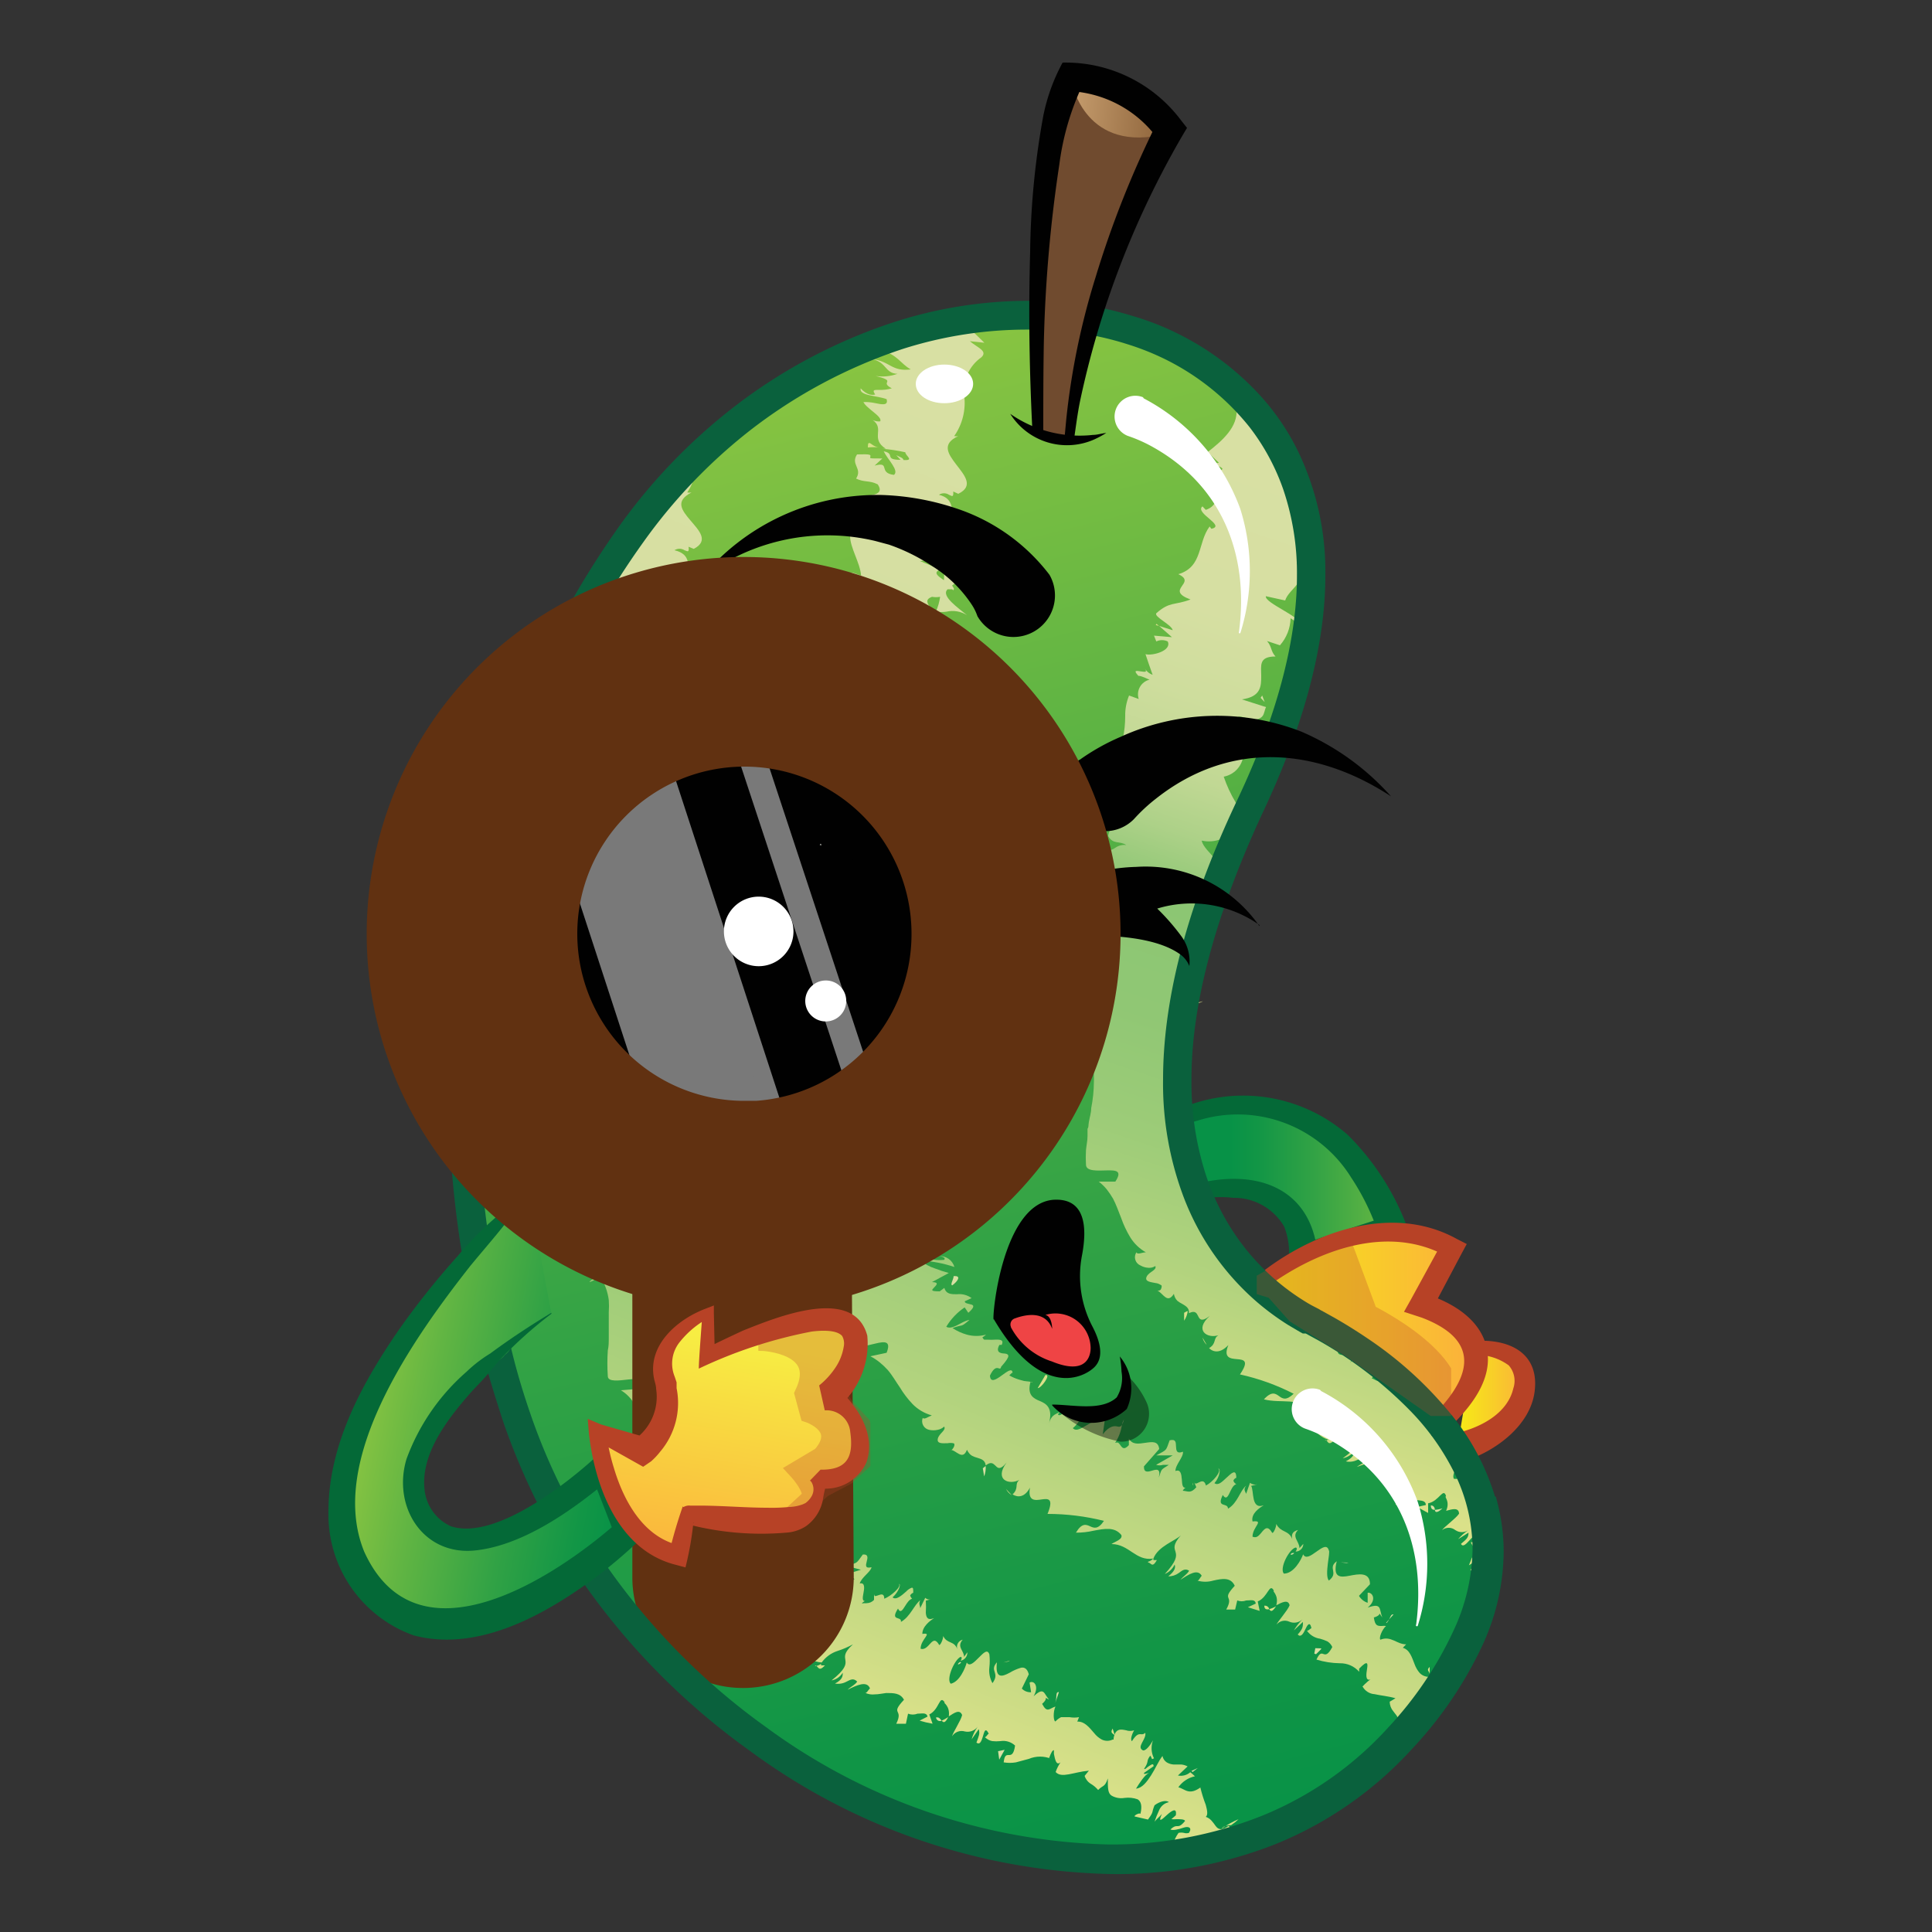 <svg id="Layer_1" data-name="Layer 1" xmlns="http://www.w3.org/2000/svg" xmlns:xlink="http://www.w3.org/1999/xlink" viewBox="0 0 100 100"><rect x="0" y="0" width="100" height="100" fill="#333333" stroke="none"/><defs><style>.cls-1,.cls-179,.cls-194,.cls-205{fill:none;}.cls-2{clip-path:url(#clip-path);}.cls-3{opacity:0.25;}.cls-4{clip-path:url(#clip-path-3);}.cls-5{fill:url(#linear-gradient);}.cls-6{clip-path:url(#clip-path-4);}.cls-7{fill:url(#linear-gradient-2);}.cls-8{clip-path:url(#clip-path-5);}.cls-9{fill:url(#linear-gradient-3);}.cls-10{clip-path:url(#clip-path-6);}.cls-11{fill:url(#linear-gradient-4);}.cls-12{clip-path:url(#clip-path-7);}.cls-13{fill:url(#linear-gradient-5);}.cls-14{clip-path:url(#clip-path-8);}.cls-15{fill:url(#linear-gradient-6);}.cls-16{clip-path:url(#clip-path-9);}.cls-17{fill:url(#linear-gradient-7);}.cls-18{clip-path:url(#clip-path-10);}.cls-19{fill:url(#linear-gradient-8);}.cls-20{clip-path:url(#clip-path-11);}.cls-21{fill:url(#linear-gradient-9);}.cls-22{clip-path:url(#clip-path-12);}.cls-23{fill:url(#linear-gradient-10);}.cls-24{clip-path:url(#clip-path-13);}.cls-25{fill:url(#linear-gradient-11);}.cls-26{clip-path:url(#clip-path-14);}.cls-27{fill:url(#linear-gradient-12);}.cls-28{clip-path:url(#clip-path-15);}.cls-29{fill:url(#linear-gradient-13);}.cls-30{clip-path:url(#clip-path-16);}.cls-31{fill:url(#linear-gradient-14);}.cls-32{clip-path:url(#clip-path-17);}.cls-33{fill:url(#linear-gradient-15);}.cls-34{clip-path:url(#clip-path-18);}.cls-35{fill:url(#linear-gradient-16);}.cls-36{clip-path:url(#clip-path-19);}.cls-37{fill:url(#linear-gradient-17);}.cls-38{clip-path:url(#clip-path-20);}.cls-39{fill:url(#linear-gradient-18);}.cls-40{clip-path:url(#clip-path-21);}.cls-41{fill:url(#linear-gradient-19);}.cls-42{clip-path:url(#clip-path-22);}.cls-43{fill:url(#linear-gradient-20);}.cls-44{clip-path:url(#clip-path-23);}.cls-45{fill:url(#linear-gradient-21);}.cls-46{clip-path:url(#clip-path-24);}.cls-47{fill:url(#linear-gradient-22);}.cls-48{clip-path:url(#clip-path-25);}.cls-49{fill:url(#linear-gradient-23);}.cls-50{clip-path:url(#clip-path-26);}.cls-51{fill:url(#linear-gradient-24);}.cls-52{clip-path:url(#clip-path-27);}.cls-53{fill:url(#linear-gradient-25);}.cls-54{clip-path:url(#clip-path-28);}.cls-55{fill:url(#linear-gradient-26);}.cls-56{clip-path:url(#clip-path-29);}.cls-57{fill:url(#linear-gradient-27);}.cls-58{clip-path:url(#clip-path-30);}.cls-59{fill:url(#linear-gradient-28);}.cls-60{clip-path:url(#clip-path-31);}.cls-61{fill:url(#linear-gradient-29);}.cls-62{clip-path:url(#clip-path-32);}.cls-63{fill:url(#linear-gradient-30);}.cls-64{clip-path:url(#clip-path-33);}.cls-65{fill:url(#linear-gradient-31);}.cls-66{clip-path:url(#clip-path-34);}.cls-67{fill:url(#linear-gradient-32);}.cls-68{clip-path:url(#clip-path-35);}.cls-69{fill:url(#linear-gradient-33);}.cls-70{clip-path:url(#clip-path-36);}.cls-71{fill:url(#linear-gradient-34);}.cls-72{clip-path:url(#clip-path-37);}.cls-73{fill:url(#linear-gradient-35);}.cls-74{clip-path:url(#clip-path-38);}.cls-75{fill:url(#linear-gradient-36);}.cls-76{clip-path:url(#clip-path-39);}.cls-77{fill:url(#linear-gradient-37);}.cls-78{clip-path:url(#clip-path-40);}.cls-79{fill:url(#linear-gradient-38);}.cls-80{clip-path:url(#clip-path-41);}.cls-81{fill:url(#linear-gradient-39);}.cls-82{clip-path:url(#clip-path-42);}.cls-83{fill:url(#linear-gradient-40);}.cls-84{clip-path:url(#clip-path-43);}.cls-85{fill:url(#linear-gradient-41);}.cls-86{clip-path:url(#clip-path-44);}.cls-87{fill:url(#linear-gradient-42);}.cls-88{clip-path:url(#clip-path-45);}.cls-89{fill:url(#linear-gradient-43);}.cls-90{clip-path:url(#clip-path-46);}.cls-91{fill:url(#linear-gradient-44);}.cls-92{clip-path:url(#clip-path-47);}.cls-93{fill:url(#linear-gradient-45);}.cls-94{clip-path:url(#clip-path-48);}.cls-95{fill:url(#linear-gradient-46);}.cls-96{clip-path:url(#clip-path-49);}.cls-97{fill:url(#linear-gradient-47);}.cls-98{clip-path:url(#clip-path-50);}.cls-99{fill:url(#linear-gradient-48);}.cls-100{clip-path:url(#clip-path-51);}.cls-101{fill:url(#linear-gradient-49);}.cls-102{clip-path:url(#clip-path-52);}.cls-103{fill:url(#linear-gradient-50);}.cls-104{clip-path:url(#clip-path-53);}.cls-105{fill:url(#linear-gradient-51);}.cls-106{clip-path:url(#clip-path-54);}.cls-107{fill:url(#linear-gradient-52);}.cls-108{clip-path:url(#clip-path-55);}.cls-109{fill:url(#linear-gradient-53);}.cls-110{clip-path:url(#clip-path-56);}.cls-111{fill:url(#linear-gradient-54);}.cls-112{clip-path:url(#clip-path-57);}.cls-113{fill:url(#linear-gradient-55);}.cls-114{clip-path:url(#clip-path-58);}.cls-115{fill:url(#linear-gradient-56);}.cls-116{clip-path:url(#clip-path-59);}.cls-117{fill:url(#linear-gradient-57);}.cls-118{clip-path:url(#clip-path-60);}.cls-119{fill:url(#linear-gradient-58);}.cls-120{clip-path:url(#clip-path-61);}.cls-121{fill:url(#linear-gradient-59);}.cls-122{clip-path:url(#clip-path-62);}.cls-123{fill:url(#linear-gradient-60);}.cls-124{clip-path:url(#clip-path-63);}.cls-125{fill:url(#linear-gradient-61);}.cls-126{clip-path:url(#clip-path-64);}.cls-127{fill:url(#linear-gradient-62);}.cls-128{clip-path:url(#clip-path-65);}.cls-129{fill:url(#linear-gradient-63);}.cls-130{clip-path:url(#clip-path-66);}.cls-131{fill:url(#linear-gradient-64);}.cls-132{clip-path:url(#clip-path-67);}.cls-133{fill:url(#linear-gradient-65);}.cls-134{clip-path:url(#clip-path-68);}.cls-135{fill:url(#linear-gradient-66);}.cls-136{clip-path:url(#clip-path-69);}.cls-137{fill:url(#linear-gradient-67);}.cls-138{clip-path:url(#clip-path-70);}.cls-139{fill:url(#linear-gradient-68);}.cls-140{clip-path:url(#clip-path-71);}.cls-141{fill:url(#linear-gradient-69);}.cls-142{clip-path:url(#clip-path-72);}.cls-143{fill:url(#linear-gradient-70);}.cls-144{clip-path:url(#clip-path-73);}.cls-145{fill:url(#linear-gradient-71);}.cls-146{clip-path:url(#clip-path-74);}.cls-147{fill:url(#linear-gradient-72);}.cls-148{clip-path:url(#clip-path-75);}.cls-149{fill:url(#linear-gradient-73);}.cls-150{clip-path:url(#clip-path-76);}.cls-151{fill:url(#linear-gradient-74);}.cls-152{clip-path:url(#clip-path-77);}.cls-153{fill:url(#linear-gradient-75);}.cls-154{clip-path:url(#clip-path-78);}.cls-155{fill:url(#linear-gradient-76);}.cls-156{clip-path:url(#clip-path-79);}.cls-157{fill:url(#linear-gradient-77);}.cls-158{clip-path:url(#clip-path-80);}.cls-159{fill:url(#linear-gradient-78);}.cls-160{clip-path:url(#clip-path-81);}.cls-161{fill:url(#linear-gradient-79);}.cls-162{clip-path:url(#clip-path-82);}.cls-163{fill:url(#linear-gradient-80);}.cls-164{clip-path:url(#clip-path-83);}.cls-165{fill:url(#linear-gradient-81);}.cls-166{clip-path:url(#clip-path-84);}.cls-167{fill:url(#linear-gradient-82);}.cls-168{clip-path:url(#clip-path-85);}.cls-169{fill:url(#linear-gradient-83);}.cls-170{clip-path:url(#clip-path-86);}.cls-171{fill:url(#linear-gradient-84);}.cls-172{clip-path:url(#clip-path-87);}.cls-173{fill:url(#linear-gradient-85);}.cls-174{opacity:0.42;}.cls-175{clip-path:url(#clip-path-89);}.cls-176{fill:#010101;}.cls-177{clip-path:url(#clip-path-90);}.cls-178{fill:url(#linear-gradient-86);}.cls-179{stroke:#613111;stroke-width:8px;}.cls-179,.cls-194,.cls-205{stroke-miterlimit:10;}.cls-180{clip-path:url(#clip-path-92);}.cls-181{fill:url(#linear-gradient-87);}.cls-182{fill:#046937;}.cls-183{clip-path:url(#clip-path-94);}.cls-184{fill:url(#linear-gradient-88);}.cls-185{fill:#b74226;}.cls-186{clip-path:url(#clip-path-96);}.cls-187{fill:url(#linear-gradient-89);}.cls-188{fill:#0a613d;}.cls-189{clip-path:url(#clip-path-98);}.cls-190{fill:url(#linear-gradient-90);}.cls-191{clip-path:url(#clip-path-100);}.cls-192{fill:url(#linear-gradient-91);}.cls-193{fill:#f9fbf3;}.cls-194{stroke:#010101;stroke-width:12px;}.cls-195{fill:#fff;}.cls-196{opacity:0.47;}.cls-197{clip-path:url(#clip-path-102);}.cls-198{clip-path:url(#clip-path-103);}.cls-199{clip-path:url(#clip-path-104);}.cls-200{fill:url(#linear-gradient-92);}.cls-201{fill:#ef4445;}.cls-202{clip-path:url(#clip-path-106);}.cls-203{opacity:0.28;}.cls-204{clip-path:url(#clip-path-107);}.cls-205{stroke:#b74226;}.cls-206{clip-path:url(#clip-path-108);}.cls-207{fill:#704b2f;}.cls-208{clip-path:url(#clip-path-109);}.cls-209{fill:url(#linear-gradient-93);}</style><clipPath id="clip-path"><rect class="cls-1" x="-13.5" y="-12.5" width="127" height="127"/></clipPath><clipPath id="clip-path-3"><path class="cls-1" d="M48.64,16.89c-.13,0-3.35,1-3.35,1l-4.84,2.48L37.23,22.6l-3.11,3.47s-2,2-2,2.11-3.6,6.08-3.6,6.08l-2.85,8.68L24,51.12,23.83,55v7.28l1.6,8.17.71,1.26,1.66,5.24,2.73,4.47,3.84,4.46,1.86,2.23,2.24,1.81,6.07,3,4.84,2.36,7.73,1.08,4.67-.46,2.75-.77,4.86-2L71.9,91l3.15-4.12,1.12-2.23.74-2.85-.51-4.7-1-2.35s-1.54-1.39-1.64-1.51S72.45,72.08,72.32,72s-2-1.79-2-1.79l-1.75-1.28L67.07,68s-1.91-1.5-1.86-1.49-.7-.74-.7-.74a23.21,23.21,0,0,1-1.75-2c0-.12-1.12-3.92-1.12-3.92L60.79,56l.28-2.64.34-2,1.49-5.08,1.63-2.73,1.84-5.46.25-1.49,1.24-5.33s.12-3.6.12-3.72-1.61-4.22-1.61-4.22l-3.35-4s-3-1.73-3.1-1.73-2.6-.39-2.66-.44-3.17-.55-3.17-.55l-2.35-.13s-3,.37-3.1.37"/></clipPath><linearGradient id="linear-gradient" x1="-460.8" y1="330.57" x2="-460.67" y2="330.57" gradientTransform="matrix(0, 638.34, 638.34, 0, -210968.19, 294163.92)" gradientUnits="userSpaceOnUse"><stop offset="0" stop-color="#8dc641"/><stop offset="0.27" stop-color="#61b543"/><stop offset="0.6" stop-color="#31a245"/><stop offset="0.86" stop-color="#129646"/><stop offset="1" stop-color="#079247"/></linearGradient><clipPath id="clip-path-4"><path class="cls-1" d="M57.75,90a.17.17,0,0,0,0-.13Z"/></clipPath><linearGradient id="linear-gradient-2" x1="-437.04" y1="406.7" x2="-436.92" y2="406.7" gradientTransform="matrix(0.87, 0, 0, -0.87, 438.29, 444.08)" gradientUnits="userSpaceOnUse"><stop offset="0" stop-color="#dae189"/><stop offset="0.04" stop-color="#cfdd86"/><stop offset="0.16" stop-color="#b2d37e"/><stop offset="0.28" stop-color="#9dcc78"/><stop offset="0.4" stop-color="#90c774"/><stop offset="0.52" stop-color="#8cc673"/><stop offset="0.54" stop-color="#95c979"/><stop offset="0.59" stop-color="#add188"/><stop offset="0.65" stop-color="#c1d894"/><stop offset="0.73" stop-color="#cedd9d"/><stop offset="0.82" stop-color="#d6dfa2"/><stop offset="1" stop-color="#d8e0a3"/><stop offset="1" stop-color="#d8e0a3"/></linearGradient><clipPath id="clip-path-5"><path class="cls-1" d="M49.58,86.15c.07,0,.13-.05.17-.11s-.15,0-.17.11"/></clipPath><linearGradient id="linear-gradient-3" x1="-449.5" y1="333.37" x2="-449.38" y2="333.37" gradientTransform="matrix(1.32, 0, 0, -1.32, 642.58, 525.89)" xlink:href="#linear-gradient-2"/><clipPath id="clip-path-6"><path class="cls-1" d="M48.81,84.67a.79.79,0,0,0,0,.09c0-.06,0-.11,0-.11l0,0"/></clipPath><linearGradient id="linear-gradient-4" x1="-450.51" y1="323.65" x2="-450.39" y2="323.65" gradientTransform="matrix(0.76, 0, 0, -0.76, 390.45, 330.15)" xlink:href="#linear-gradient-2"/><clipPath id="clip-path-7"><path class="cls-1" d="M57.7,89.82l-.11-.35c-.14.23,0,.24.11.35"/></clipPath><linearGradient id="linear-gradient-5" x1="-452.57" y1="358.98" x2="-452.45" y2="358.98" gradientTransform="matrix(2.3, 0, 0, -2.3, 1098.81, 915.64)" xlink:href="#linear-gradient-2"/><clipPath id="clip-path-8"><path class="cls-1" d="M61.67,91.66l.06.06.27-.21Z"/></clipPath><linearGradient id="linear-gradient-6" x1="-451.36" y1="372.93" x2="-451.24" y2="372.93" gradientTransform="matrix(2.31, 0, 0, -2.31, 1103.95, 952.74)" xlink:href="#linear-gradient-2"/><clipPath id="clip-path-9"><path class="cls-1" d="M63.24,94.61a.8.8,0,0,1,.48-.14,2.74,2.74,0,0,0,.39-.31h0a5,5,0,0,0-.84.46"/></clipPath><linearGradient id="linear-gradient-7" x1="-454.87" y1="350.48" x2="-454.75" y2="350.48" gradientTransform="matrix(5.88, 0, 0, -5.88, 2739.37, 2156.3)" xlink:href="#linear-gradient-2"/><clipPath id="clip-path-10"><path class="cls-1" d="M59.8,90.08a1.52,1.52,0,0,0,.11-.23,1.2,1.2,0,0,0-.11.23"/></clipPath><linearGradient id="linear-gradient-8" x1="-452.96" y1="370.64" x2="-452.83" y2="370.64" gradientTransform="matrix(2.01, 0, 0, -2.01, 972.28, 836.69)" xlink:href="#linear-gradient-2"/><clipPath id="clip-path-11"><path class="cls-1" d="M47.29,82.52v0c.07,0,.08,0,.06,0h-.06"/></clipPath><linearGradient id="linear-gradient-9" x1="-468.95" y1="272.39" x2="-468.82" y2="272.39" gradientTransform="matrix(0.35, 0, 0, -0.35, 213.13, 178.85)" xlink:href="#linear-gradient-2"/><clipPath id="clip-path-12"><path class="cls-1" d="M35.65,62.4a.73.73,0,0,0-.8.16,1.58,1.58,0,0,1,.44,0c.36,0,.82,0,1-.23a.71.71,0,0,1-.68.07"/></clipPath><linearGradient id="linear-gradient-10" x1="-479.53" y1="305.47" x2="-479.41" y2="305.47" gradientTransform="matrix(5.83, 0, 0, -5.83, 2831.85, 1843.96)" xlink:href="#linear-gradient-2"/><clipPath id="clip-path-13"><path class="cls-1" d="M34.85,62.56l-.06.06.06-.06Z"/></clipPath><linearGradient id="linear-gradient-11" x1="-636.78" y1="76.52" x2="-636.66" y2="76.52" gradientTransform="matrix(0.6, 0, 0, -0.6, 414.91, 108.28)" xlink:href="#linear-gradient-2"/><clipPath id="clip-path-14"><path class="cls-1" d="M42.82,79a1.26,1.26,0,0,0,.21-.23,2.09,2.09,0,0,0-.21.23"/></clipPath><linearGradient id="linear-gradient-12" x1="-468.01" y1="305.66" x2="-467.89" y2="305.66" gradientTransform="matrix(2.34, 0, 0, -2.34, 1138.54, 794.55)" xlink:href="#linear-gradient-2"/><clipPath id="clip-path-15"><path class="cls-1" d="M45.26,82.66l0-.14a.19.19,0,0,0,0,.14"/></clipPath><linearGradient id="linear-gradient-13" x1="-458.46" y1="296.77" x2="-458.33" y2="296.77" gradientTransform="matrix(1.01, 0, 0, -1.01, 508.01, 382.18)" xlink:href="#linear-gradient-2"/><clipPath id="clip-path-16"><path class="cls-1" d="M40.91,77.47a.15.15,0,0,0,0-.08.24.24,0,0,0,0,.08m-.1-.1c.07,0,.12,0,.12,0s0-.08-.06-.09,0,0-.06.07"/></clipPath><linearGradient id="linear-gradient-14" x1="-479.28" y1="266.06" x2="-479.16" y2="266.06" gradientTransform="matrix(1.17, 0, 0, -1.17, 603.48, 389.73)" xlink:href="#linear-gradient-2"/><clipPath id="clip-path-17"><path class="cls-1" d="M39.58,75.46l.07.05,0-.16-.1.11"/></clipPath><linearGradient id="linear-gradient-15" x1="-485.59" y1="261.21" x2="-485.47" y2="261.21" gradientTransform="matrix(1.28, 0, 0, -1.28, 660.31, 409.35)" xlink:href="#linear-gradient-2"/><clipPath id="clip-path-18"><path class="cls-1" d="M36.21,80.33l-.15-.44a1,1,0,0,0,.15.44"/></clipPath><linearGradient id="linear-gradient-16" x1="-458.3" y1="296.71" x2="-458.17" y2="296.71" gradientTransform="matrix(2.96, 0, 0, -2.96, 1394.61, 959.71)" xlink:href="#linear-gradient-2"/><clipPath id="clip-path-19"><path class="cls-1" d="M29.46,45.3l-.08-.1s0,.07.08.1"/></clipPath><linearGradient id="linear-gradient-17" x1="-852.23" y1="-103.12" x2="-852.11" y2="-103.12" gradientTransform="matrix(0.53, 0, 0, -0.53, 480.2, -9.3)" xlink:href="#linear-gradient-2"/><clipPath id="clip-path-20"><path class="cls-1" d="M35.39,78.35l-.12.42a1.24,1.24,0,0,0,.3-.46.86.86,0,0,0-.18,0"/></clipPath><linearGradient id="linear-gradient-18" x1="-461.18" y1="305.32" x2="-461.06" y2="305.32" gradientTransform="matrix(4.31, 0, 0, -4.31, 2024.29, 1395.42)" xlink:href="#linear-gradient-2"/><clipPath id="clip-path-21"><path class="cls-1" d="M59.59,91.76h0m0,0h0M44.79,87.6l0,0s0,0,0,0m-2.57-1.4c.14.07.16.35.48,0h-.2a.2.2,0,0,1,0-.08.65.65,0,0,1-.32.12m.32-.12h0m-7.28-54h0M31.31,33.3c.24,0,.49.06.46.13s-.31.11-.53.21a1.14,1.14,0,0,0,.07-.34m0-.45,0-.19s0,.1,0,.2ZM36,32.72A.66.66,0,0,0,36,32.5l-.08,0,.34.09c.08.13,0,.15-.19.15h0m-1-8.64a3.82,3.82,0,0,1-.32.27l-.66.95c-.3.43-.62.86-.95,1.28.12.13.28.25-.16.23v0c-.14.17-.28.34-.43.49.06.13.07.24,0,.32l-.23,0-.25.24-.34.29,0,0c.22.28.1.42-.14.51V29a1.32,1.32,0,0,1-.11.53c.26.12.37.26.06.43l-.28-.08a.27.27,0,0,1-.07.08.91.91,0,0,1-.21.18c.32.15.66.25.24.54-.36-.15-.26-.47-.38-.41-.79.28.5.34.46.62l-.84,0c.06.6.58,1.32.66,2a1.07,1.07,0,0,0-.77-.09,1.66,1.66,0,0,1-.1,1.29,6,6,0,0,1-.77,1.21l.7.37c0,.07-.34.1-.48,0-.17.16,0,.16.22.16a1,1,0,0,1,.51.08c0,.18-.44.19-.64.06.55.6,1.18,1.67.36,2.18L29.91,38c-.33.43,1.45.62.74,1l-.12-.08a4.9,4.9,0,0,0-.18,1.47,1.5,1.5,0,0,1-.74,1.28c1,.19-.52.94.94,1.07-.75.53-1,.36-1.52,1.13-.07.21.9.34,1,.61l-.77,0,.8.38-.92.16.19.25A.77.77,0,0,1,30,45c.33.39-.56.92-.95.92l.64.92a.76.76,0,0,1-.47-.2c.4.33-.89,0-.24.43a1.74,1.74,0,0,1,.61,0,.75.75,0,0,0-.27,1.09l-.53-.07a2.75,2.75,0,0,0,.08,1.06A4.86,4.86,0,0,1,29,50.35c.24-.28,1.16-.24,1.25,0l-.81.11a.47.47,0,0,0,.38,0c.11-.05.19-.1.54.06-.09.28-.91.21-1.18.05l.29.34a4.59,4.59,0,0,1-.68-.06c.5.12-.79.62.09.8l-.24,0A12.71,12.71,0,0,0,29,53.35c.7,0,.56.22,1.13.37-.1.23-.28.48-.42.74a1.27,1.27,0,0,0-.19.81.63.63,0,0,0,.59.17,1.09,1.09,0,0,1,.43,0c-.63.08-.53.62-1,.37a3.15,3.15,0,0,0,.79,1.61c.25-.12.35-.23.57-.2s-.23.37-.54.38l-.07,0c.52.41.13,1-.23,1.55s-.62,1.07,0,1.36l.79.66c0,.19-.16.15-.33.11a.52.52,0,0,0-.52.07c.59.34.6.67.57,1a1.87,1.87,0,0,0,0,.47.66.66,0,0,0,.32.44c-.87.43-.75.9-.54,1.37s.53.94,0,1.43l.42-.13c.47.09-.2.27-.26.43.33-.09.34-.28.6-.22a3,3,0,0,1,.4,1.15,4.21,4.21,0,0,1,0,.62c0,.22,0,.43,0,.65s0,.44,0,.67,0,.45-.05.67a9.86,9.86,0,0,0,0,1.33c0,.32.61.22,1.08.17s.82,0,.45.49l-.85.07a2,2,0,0,1,.71.74,4.65,4.65,0,0,1,.37.86c0,.15.1.3.16.45a2.26,2.26,0,0,0,.19.42,2,2,0,0,0,.68.71c-.2,0-.43.11-.47,0a.36.36,0,0,0,.07.6.82.82,0,0,0,.73.08c0,.19-.37.22-.55.43-.2.39,1,.26.5.64a.24.24,0,0,1-.19,0c.25.12.25.67.74.26-.07.55.69.62.5,1.14.4-.09.4.13.45.31s.11.32.6.07c-1,.54-.36,1.16.24,1.13-.34.1-.16.4-.62.56.2.27.55.41,1,.05-.39.62,0,.74.34.83s.63.18,0,.83c.54.23,1,.47,1.49.68l.65.35.6.36a.66.66,0,0,1-.49.21.62.62,0,0,1-.3-.18c-.18-.16-.36-.31-.8.08a5.4,5.4,0,0,0,1.36.28,1.13,1.13,0,0,1,1,.58c0,.27-.44.25-.63.33a2.7,2.7,0,0,1,1,.73,1.5,1.5,0,0,0,1.06.56,1.63,1.63,0,0,1,.83-.6,4.49,4.49,0,0,0,.79-.34c-1,.9.33.72-1.11,1.87a.88.88,0,0,0,.58-.4c0,.17,0,.35-.4.56a.91.91,0,0,0,.6-.1c.2-.1.35-.2.55,0-.15.2-.28.22-.5.42.49-.24,1-.48,1.16-.07-.1.09-.17.26-.25.23a.91.91,0,0,0,.5.08c.2,0,.4-.05.59-.07.39,0,.73,0,.92.35-.75.8,0,.43-.4,1.24l.5,0L47,88.7a.68.68,0,0,0,.49,0c.23,0,.46-.08.52.15l-.41.21.33.09.34.07-.17-.48c.54-.27.52-1.05.8-.62-.12,0,.29.15.21.72h0c.28-.18.56-.39.69-.07-.07.3-.48.9-.52,1.1a.58.58,0,0,1,.66-.25.65.65,0,0,0,.66-.24,2.06,2.06,0,0,0-.31.65l.37-.53c.07.25,0,.35-.12.7.19.13.26-.09.33-.31s.12-.53.31-.15c-.06,0-.08.12-.2.18a1,1,0,0,0,.18.13.68.68,0,0,0,.2.07,2,2,0,0,0,.42,0,.9.9,0,0,1,.76.23c-.07.49-.21.49-.33.49s-.22,0-.26.38a1.93,1.93,0,0,0,.63,0l.67-.18a1.51,1.51,0,0,1,1.17,0L54.3,91c.11-.31.19-.42.25-.41l0,0v0s0,.12,0,.19c.06.27.11.63.34.44a2.18,2.18,0,0,0-.25.5c.31.34.92,0,1.72-.07l-.22.27a.74.74,0,0,0,.32.41,1.5,1.5,0,0,1,.38.32c.23-.25.35-.13.5-.6,0,.52,0,.78.21.9a1,1,0,0,0,.65.11,1.47,1.47,0,0,1,.68.07c.17.1.25.32.15.75-.08-.06-.35.1-.3.14l.69.16c.33-.46.16-.31.34-.74.28-.21.61-.28.74-.16a.69.69,0,0,0-.5.41,5,5,0,0,0-.24.6c.11-.15.27-.26.38-.4-.22.49,0,.29.24.07s.55-.45.48,0l-.23.2a1.23,1.23,0,0,0,.26,0c.2,0,.41,0,.45.09-.23.28-.32.27-.41.27s-.16,0-.35.17c.11.07.42,0,.68-.09s.46,0,.28.27a.45.45,0,0,1-.26,0,.64.64,0,0,0-.28,0,1.89,1.89,0,0,0-.28.58c0,.09,0,.12,0,.23v0a14.06,14.06,0,0,0,2.41-.56l.46-.14c.06-.21.12-.42,0-.47-.37.25-.53.19-.67,0s-.26-.39-.51-.47c.12-.09.08-.33,0-.62a7.09,7.09,0,0,1-.28-.9l.12-.09c-.7.57-.9.16-1.26.08a1.41,1.41,0,0,1,.86-.57c-.08-.07-.16-.15-.24-.21a.75.75,0,0,1-.64.17l.5-.47a.85.85,0,0,0-.33-.1l-.4,0a.8.8,0,0,1-.35-.11.51.51,0,0,1-.22-.33c-.2.25-.37.66-.59,1s-.46.66-.78.69c.17-.28.47-.74.67-.81-.09,0-.27.11-.26,0l.5-.35c0-.19-.13-.07-.25,0s-.19.19-.24.13c.28-.41.08-.37.32-.68,0,0,0,0,.05.09s0,.12.14.05a1.15,1.15,0,0,1-.05-.93c-.14.24-.36.55-.52.52-.36-.18.19-.57.12-.91a.25.25,0,0,1-.24.07c-.11,0-.22,0-.45.36-.1-.06,0-.37.11-.56a.64.64,0,0,1-.41,0c-.28-.06-.56-.11-.65.41l0,.07h-.05a.64.64,0,0,1-.56,0,1.27,1.27,0,0,1-.4-.34c-.25-.29-.5-.61-.87-.59l.09-.23a1.37,1.37,0,0,1-.49,0H55l-.08,0a1.06,1.06,0,0,0-.29.22c-.11,0-.13-.5,0-.77-.32.1-.43.36-.69-.14.39-.33,0-.39.36-.22-.28-.3-.24-.69-.8-.17.31-.55,0-.84-.21-.71l.08.5a.61.61,0,0,1-.48-.19l.36-.74c-.08-.3-.23-.37-.4-.34a2.48,2.48,0,0,0-.59.26c-.39.21-.76.33-.66-.54-.41.46.18.52-.23,1.08a1.36,1.36,0,0,1-.16-.82,3,3,0,0,0,0-.67c-.1-.3-.31-.07-.55.17s-.48.49-.62.25c-.08.29-.37,1-.83,1.1-.26-.25.22-1.28.51-1.39.08,0,.07.11,0,.2a.43.43,0,0,0,.35-.44l-.17.24c0-.33-.4-.52-.07-.89a.38.38,0,0,0-.28.49c-.16-.45-.53-.26-.73-.68,0,.17-.15.5-.21.46-.18-.31-.3-.24-.44-.09s-.3.36-.52.29c0-.51.66-.85.09-.77,0-.39.4-.68.61-.82-.31.13-.41,0-.43-.27a5,5,0,0,0,0-.63l.29-.08a.3.3,0,0,1-.32-.07l-.26.54c0-.15-.1-.21,0-.41-.32.24-.51.85-1,1.12.06-.33-.59,0-.15-.69.12.25.23.09.36-.12s.23-.35.37-.39c0,0-.08-.08-.1-.17a.3.3,0,0,1,.16-.14c0-.2,0-.27-.08-.26a.74.74,0,0,0-.29.2c-.23.2-.52.46-.7.3.33-.3.45-.71.33-.69.14.13-.4.62-.76.76,0-.29-.17-.23-.31-.18s-.18.06-.22,0l0,.24a.53.53,0,0,1-.38.17.7.7,0,0,1-.14,0L44.61,83a.33.33,0,0,1,.16-.13c-.15,0-.12-.19-.08-.4s.11-.58-.19-.51c.09-.32.57-.6.61-.84-.34.08-.3-.1-.25-.29s.1-.39-.2-.37c-.36.49-.24.41-.85.59l.75.2-.91.28c.13.16.56.07.57.22-.49.19-.37.1-.65.52.22-.42,0-.43-.19-.43s-.47,0-.36-.29l1.09-1c.08-.39-.2-.41-.51-.44s-.68-.06-.73-.41L42.8,80c-.51.3-.31-.25-.63-.26a2.35,2.35,0,0,0,.65-.75c-.11.1-.18,0-.27,0s-.31-.14-.78.17c.11-.21.23-.41.35-.61,0-.28-.41-.19-.79-.1s-.76.17-.83-.09c.52-.17.69-.54,1.18-.49-.08-.13-.09-.3-.37-.12.2-.24-.81,0-.5-.39-.22,0-.67.31-.73.12a.7.7,0,0,1,.16-.1c-.2.07-.42-.07-.76.32.51-.63.31-.92.08-1.19s-.46-.56,0-1.06a6,6,0,0,1-.48-.4,2.84,2.84,0,0,1-.36-.45c.14,0,.22-.1.2,0,.1-.3-.22-.22-.56-.15s-.72.16-.6-.2c.34-.32.46-.26.53-.19s.09.11.18,0c.71-.38.59-.49.39-.61s-.5-.23-.13-.58l.12,0c.19-.23,0-.32-.27-.4s-.59-.18-.61-.4a1.08,1.08,0,0,0,.22-.09,2.25,2.25,0,0,1-1.7-.74c.64-.09.38.07,1-.23-.07-.07-.26,0-.49.09s-.59.18-.75,0a3.29,3.29,0,0,1,1.11-.86l.15.33c.77-.47-.18-.42-.1-.65l.38-.11c-.15-.23-.46-.27-.74-.33s-.54-.13-.6-.43l-.26.15c-1,0,.44-.42-.34-.53l.9-.37a4.79,4.79,0,0,1-1.39-.79,5.6,5.6,0,0,1,1.72.5.77.77,0,0,0-.76-.64c.12,0,.38.09.25.21-.8,0-1.26-.28-1.36-.7.92-.2,1-.5,1-.82a.85.85,0,0,1,.6-1A.91.91,0,0,1,36.38,64c0-.2.08-.41.1-.62a1.44,1.44,0,0,0,0-.62c-.77.31-.72.21-.76.11s-.14-.17-.81,0c-.13-.19-.12-.27,0-.3.26-.26.51-.52.78-.77s.32-.06.41,0a.34.34,0,0,0,.28.06c0-.46.61-.29,1-.64-.52.15-.79,0-.62-.3l-.64.46c-.89-.49,1.17-.73.29-1.21l.5.12c-.33-.27-.15-1.14-1.4-1.3.16-.08.57-.2.69-.08,0-.39-.32-.77-.62-1.14a1.71,1.71,0,0,1-.33-.55.48.48,0,0,1,.16-.52l.37,0c-.12-.13-.71-.18-.36-.4h.13c.12,0,.25,0,.26,0s-.68-.32-.49-.53l.44.13c.41-.78-1.1-1.06-1.41-1.68a1.69,1.69,0,0,0,1.57-1H36c.08-.87-1-1.43-1.43-2.23a1.24,1.24,0,0,0,.74-1.17,2.42,2.42,0,0,1,.37-1.37,1.14,1.14,0,0,1-1-.16c.22-.19-.76-.52.24-.49v.06c1-.14.72-.53.75-.83L34.37,47c1-.39.78-.91.6-1.4s-.41-.92.46-1.12c-.33-.2-.31-.44-.63-.64l.7,0a2.15,2.15,0,0,0,.16-1.46l.5.16c.06-.37-2-.57-2-.92l1.06-.05c0-.65,1-1.25.07-1.95.15,0,.46.06.49.17,0-.3.74-1.07-.51-1.13.7,0,0-.69-.37-1.05l.68.11c-.86-.37-1.09-.4-1.3-.84.09-.09.48,0,.4,0,.3-.27-.65-.3-.26-.66l.43.19c.09-.33-.15-.32-.65-.56-.25-.24.24-.63.87-.62-.38-.08-.87-.32-.67-.5a.82.82,0,0,1,.45.13c.53-.51-.72-.93,0-1.24a1.4,1.4,0,0,0,.41,0,2.67,2.67,0,0,1-.17.76,1.83,1.83,0,0,0,.54,0,1.45,1.45,0,0,1,1.07.13c-.45-.34-1.43-1-1.09-1.27l.23,0,.06.05c.08-.08,0-.16-.07-.24.11-.1.2-.16.22-.27.53,0,.33-.38.38-.55-.69-.07-.55-.29-1.13-.15,0,0,.06.06.07.17s0,.07.06.09l-.06,0c0,.12,0,.28,0,.45-.34-.18-.62-.37-.21-.52l-1.08-.39c1-.13,1.57-.54,2.18-.53-.32-.6-.09-1.32-1.33-1.85-.15-.18.39-.13.61-.16s.08.22.26.29c-.29-.36,0-.94-.89-1.15a.48.48,0,0,1,.52,0c.16.06.25.13.21-.18l.27.11c.8-.42.28-.94-.17-1.47s-.82-1,.05-1.45a.65.65,0,0,1-.22,0,2.79,2.79,0,0,0,.44-2c0-.11,0-.21,0-.31-.32.33-.63.68-1,1"/></clipPath><linearGradient id="linear-gradient-19" x1="-461.39" y1="330.53" x2="-461.27" y2="330.53" gradientTransform="matrix(481.03, 0, 0, -481.03, 221961.36, 159054.63)" xlink:href="#linear-gradient-2"/><clipPath id="clip-path-22"><path class="cls-1" d="M35.14,32.24l.21.07v-.07s0,0,0-.05l-.17.05"/></clipPath><linearGradient id="linear-gradient-20" x1="-821.91" y1="69.99" x2="-821.79" y2="69.99" gradientTransform="matrix(0.85, 0, 0, -0.85, 735.56, 91.89)" xlink:href="#linear-gradient-2"/><clipPath id="clip-path-23"><path class="cls-1" d="M57.73,90.05s0,0,0,0,0,0,0,0m0,0,0,0v0a.13.13,0,0,1,0,.06"/></clipPath><linearGradient id="linear-gradient-21" x1="-435" y1="410.78" x2="-434.88" y2="410.78" gradientTransform="matrix(0.83, 0, 0, -0.83, 419.33, 431.51)" xlink:href="#linear-gradient-2"/><clipPath id="clip-path-24"><polygon class="cls-1" points="29.14 44.41 29.31 44.41 29.16 44.34 29.14 44.41"/></clipPath><linearGradient id="linear-gradient-22" x1="-816.69" y1="-59.64" x2="-816.56" y2="-59.64" gradientTransform="matrix(0.6, 0, 0, -0.6, 516.26, 8.79)" xlink:href="#linear-gradient-2"/><clipPath id="clip-path-25"><path class="cls-1" d="M59.78,94.47a.59.59,0,0,0,.08-.16.48.48,0,0,0-.08.16"/></clipPath><linearGradient id="linear-gradient-23" x1="-430.15" y1="392.13" x2="-430.02" y2="392.13" gradientTransform="matrix(1.48, 0, 0, -1.48, 696.57, 674.97)" xlink:href="#linear-gradient-2"/><clipPath id="clip-path-26"><path class="cls-1" d="M42.15,86.18c-.19,0-.09,0,.07,0l-.06,0h0"/></clipPath><linearGradient id="linear-gradient-24" x1="-390.44" y1="235.1" x2="-390.32" y2="235.1" gradientTransform="matrix(0.48, 0, 0, -0.48, 230.58, 199.7)" xlink:href="#linear-gradient-2"/><clipPath id="clip-path-27"><path class="cls-1" d="M48.74,89.06c.09.1.17.16.35-.2a1.61,1.61,0,0,1-.35.2"/></clipPath><linearGradient id="linear-gradient-25" x1="-447.89" y1="332.66" x2="-447.77" y2="332.66" gradientTransform="matrix(2.75, 0, 0, -2.75, 1280.73, 1004.03)" xlink:href="#linear-gradient-2"/><clipPath id="clip-path-28"><path class="cls-1" d="M36.23,80.38h0l0,0Z"/></clipPath><linearGradient id="linear-gradient-26" x1="-430.99" y1="20.22" x2="-430.86" y2="20.22" gradientTransform="matrix(0.32, 0, 0, -0.32, 174.34, 86.83)" xlink:href="#linear-gradient-2"/><clipPath id="clip-path-29"><path class="cls-1" d="M48.45,88.9a.2.2,0,0,0,.29.16c-.06-.07-.12-.17-.23-.17h-.06"/></clipPath><linearGradient id="linear-gradient-27" x1="-431.55" y1="333.39" x2="-431.42" y2="333.39" gradientTransform="matrix(1.26, 0, 0, -1.26, 590.55, 507.74)" xlink:href="#linear-gradient-2"/><clipPath id="clip-path-30"><path class="cls-1" d="M64.12,94.8l0,0,.24-.06c.07-.08.12-.21.19-.25H64.4c-.17,0-.22.06-.28.3"/></clipPath><linearGradient id="linear-gradient-28" x1="-450.57" y1="365.54" x2="-450.44" y2="365.54" gradientTransform="matrix(3.49, 0, 0, -3.49, 1636.32, 1370.14)" xlink:href="#linear-gradient-2"/><clipPath id="clip-path-31"><path class="cls-1" d="M54.62,88.15v0Zm0,0,.19-.57c-.2,0-.08.22-.19.57"/></clipPath><linearGradient id="linear-gradient-29" x1="-458.2" y1="338.69" x2="-458.07" y2="338.69" gradientTransform="matrix(5.12, 0, 0, -5.12, 2399.32, 1821.13)" xlink:href="#linear-gradient-2"/><clipPath id="clip-path-32"><polygon class="cls-1" points="51.66 90.64 51.72 91.08 52 90.57 51.66 90.64"/></clipPath><linearGradient id="linear-gradient-30" x1="-452.26" y1="336.79" x2="-452.13" y2="336.79" gradientTransform="matrix(4.7, 0, 0, -4.7, 2175.25, 1672.3)" xlink:href="#linear-gradient-2"/><clipPath id="clip-path-33"><polygon class="cls-1" points="51.93 86.05 52.18 86 52.28 85.95 51.93 86.05"/></clipPath><linearGradient id="linear-gradient-31" x1="-456.03" y1="341.94" x2="-455.91" y2="341.94" gradientTransform="matrix(1.73, 0, 0, -1.73, 842.03, 678.36)" xlink:href="#linear-gradient-2"/><clipPath id="clip-path-34"><path class="cls-1" d="M39.77,75.87c.18,0,1-.36.66-.43Z"/></clipPath><linearGradient id="linear-gradient-32" x1="-467.18" y1="313.87" x2="-467.05" y2="313.87" gradientTransform="matrix(5.06, 0, 0, -5.06, 2403.08, 1663.36)" xlink:href="#linear-gradient-2"/><clipPath id="clip-path-35"><path class="cls-1" d="M36.86,69c.35-.19.53-.47.12-.48,0,.18-.24.43-.12.48"/></clipPath><linearGradient id="linear-gradient-33" x1="-477.54" y1="301.52" x2="-477.41" y2="301.52" gradientTransform="matrix(4.19, 0, 0, -4.19, 2037.77, 1332.21)" xlink:href="#linear-gradient-2"/><clipPath id="clip-path-36"><polygon class="cls-1" points="35.36 46.6 35.62 46.75 35.41 46.47 35.36 46.6"/></clipPath><linearGradient id="linear-gradient-34" x1="-594.75" y1="213.89" x2="-594.63" y2="213.89" gradientTransform="matrix(1.59, 0, 0, -1.59, 981.34, 386.8)" xlink:href="#linear-gradient-2"/><clipPath id="clip-path-37"><path class="cls-1" d="M74,86.78a.19.19,0,0,0,0-.13Z"/></clipPath><linearGradient id="linear-gradient-35" x1="-498.48" y1="488.77" x2="-498.35" y2="488.77" gradientTransform="matrix(1.05, 0, 0, -1.05, 599.04, 601.61)" xlink:href="#linear-gradient-2"/><clipPath id="clip-path-38"><path class="cls-1" d="M66.8,80.47a.2.2,0,0,0,.19-.09c-.09,0-.16,0-.19.09"/></clipPath><linearGradient id="linear-gradient-36" x1="-514.62" y1="417.84" x2="-514.5" y2="417.84" gradientTransform="matrix(1.2, 0, 0, -1.2, 682.09, 579.98)" xlink:href="#linear-gradient-2"/><clipPath id="clip-path-39"><path class="cls-1" d="M65.94,78.85l0,.1c0-.07,0-.12,0-.12l0,0"/></clipPath><linearGradient id="linear-gradient-37" x1="-551.89" y1="449.73" x2="-551.77" y2="449.73" gradientTransform="matrix(0.79, 0, 0, -0.79, 503.32, 435.31)" xlink:href="#linear-gradient-2"/><clipPath id="clip-path-40"><path class="cls-1" d="M74,86.65v-.37c-.2.18,0,.23,0,.37"/></clipPath><linearGradient id="linear-gradient-38" x1="-475.88" y1="390.5" x2="-475.76" y2="390.5" gradientTransform="matrix(2.77, 0, 0, -2.77, 1393.04, 1169.03)" xlink:href="#linear-gradient-2"/><clipPath id="clip-path-41"><path class="cls-1" d="M63.94,76.57v0c.06,0,.07,0,0,0h-.06"/></clipPath><linearGradient id="linear-gradient-39" x1="-677.87" y1="529.06" x2="-677.75" y2="529.06" gradientTransform="matrix(0.38, 0, 0, -0.38, 322, 277.96)" xlink:href="#linear-gradient-2"/><clipPath id="clip-path-42"><path class="cls-1" d="M47.8,60.08a.73.73,0,0,0-.8.16,1.57,1.57,0,0,1,.44,0c.36,0,.82,0,1-.23a.68.68,0,0,1-.68.07"/></clipPath><linearGradient id="linear-gradient-40" x1="-487.34" y1="318.27" x2="-487.22" y2="318.27" gradientTransform="matrix(5.8, 0, 0, -5.8, 2874.21, 1906.24)" xlink:href="#linear-gradient-2"/><clipPath id="clip-path-43"><path class="cls-1" d="M47,60.24l-.06.06.06-.06Z"/></clipPath><linearGradient id="linear-gradient-41" x1="-710.68" y1="202.74" x2="-710.55" y2="202.74" gradientTransform="matrix(0.6, 0, 0, -0.6, 472.98, 181.81)" xlink:href="#linear-gradient-2"/><clipPath id="clip-path-44"><path class="cls-1" d="M58.07,73.75a1.36,1.36,0,0,0,.11-.29,1.06,1.06,0,0,0-.11.29"/></clipPath><linearGradient id="linear-gradient-42" x1="-496.06" y1="342.4" x2="-495.93" y2="342.4" gradientTransform="matrix(2.52, 0, 0, -2.52, 1306.25, 935.24)" xlink:href="#linear-gradient-2"/><clipPath id="clip-path-45"><path class="cls-1" d="M61.77,76.89l-.05-.14a.19.19,0,0,0,.05.14"/></clipPath><linearGradient id="linear-gradient-43" x1="-541.92" y1="396.35" x2="-541.8" y2="396.35" gradientTransform="matrix(0.93, 0, 0, -0.93, 567.64, 446.86)" xlink:href="#linear-gradient-2"/><clipPath id="clip-path-46"><path class="cls-1" d="M55.54,72.9a.15.15,0,0,0,0-.08s0,.05,0,.08m-.12-.15a.37.37,0,0,0,0,.09c.05,0,.1-.07.12,0s0-.07-.06-.07h0"/></clipPath><linearGradient id="linear-gradient-44" x1="-550.27" y1="341.04" x2="-550.15" y2="341.04" gradientTransform="matrix(0.97, 0, 0, -0.97, 591.78, 405.25)" xlink:href="#linear-gradient-2"/><clipPath id="clip-path-47"><path class="cls-1" d="M53.34,71.55l.09,0,0-.16a1,1,0,0,0,0,.14"/></clipPath><linearGradient id="linear-gradient-45" x1="-537.06" y1="324.89" x2="-536.93" y2="324.89" gradientTransform="matrix(1.19, 0, 0, -1.19, 693.9, 459.02)" xlink:href="#linear-gradient-2"/><clipPath id="clip-path-48"><path class="cls-1" d="M44.92,23.16a3.42,3.42,0,0,1,.64,0c-.32,0-.48-.23-.56-.23s-.07.06-.08.23"/></clipPath><linearGradient id="linear-gradient-46" x1="-658.84" y1="240.85" x2="-658.71" y2="240.85" gradientTransform="matrix(1.98, 0, 0, -1.98, 1350.38, 500.24)" xlink:href="#linear-gradient-2"/><clipPath id="clip-path-49"><path class="cls-1" d="M52.37,77.39l-.3-.32a.83.83,0,0,0,.3.32"/></clipPath><linearGradient id="linear-gradient-47" x1="-490.97" y1="330.12" x2="-490.84" y2="330.12" gradientTransform="matrix(1.66, 0, 0, -1.66, 869.02, 626.52)" xlink:href="#linear-gradient-2"/><clipPath id="clip-path-50"><path class="cls-1" d="M42.32,42.42l-.08-.1s0,.07.08.1"/></clipPath><linearGradient id="linear-gradient-48" x1="-896.76" y1="74.7" x2="-896.63" y2="74.7" gradientTransform="matrix(0.59, 0, 0, -0.59, 571.46, 86.45)" xlink:href="#linear-gradient-2"/><clipPath id="clip-path-51"><path class="cls-1" d="M50.87,76l.07.42a1.36,1.36,0,0,0,.08-.54,1.31,1.31,0,0,0-.15.12"/></clipPath><linearGradient id="linear-gradient-49" x1="-473.71" y1="327.84" x2="-473.58" y2="327.84" gradientTransform="matrix(4.27, 0, 0, -4.27, 2071.43, 1474.64)" xlink:href="#linear-gradient-2"/><clipPath id="clip-path-52"><path class="cls-1" d="M45.56,23.16Z"/></clipPath><linearGradient id="linear-gradient-50" x1="-24438.04" y1="-10402.6" x2="-24437.91" y2="-10402.6" gradientTransform="matrix(0.02, 0, 0, -0.02, 445.51, -147.5)" xlink:href="#linear-gradient-2"/><clipPath id="clip-path-53"><path class="cls-1" d="M62,81.88h0m-2.56-1c.14,0,.19.31.44-.13l-.18,0,0-.09a.58.58,0,0,1-.29.18m.29-.18h0M48.8,29.2h0m-3.18-6h0m-.83,7.13c.25,0,.49.08.46.15s-.32.1-.54.19a1.21,1.21,0,0,0,.08-.34m4.75-.4a.52.52,0,0,0,0-.22l-.08,0a2,2,0,0,1,.34.1c.07.13,0,.15-.16.15h-.05m-4.73-.06v-.2a.92.92,0,0,0,0,.2Zm4-12.56c-1.09.25-2.16.58-3.27.78.89.25,1,.69,1.55,1-1,.13-1.07-.43-2-.53.77.16.65.73,1.31.76a2.3,2.3,0,0,1-1.13.11c1.18.3.15.28.84.64a2.08,2.08,0,0,1-.69.08c-.24,0-.33,0-.17.24-.4.11-.75-.32-.75-.32-.1.39.84.37,1.34.56.1.35-.24.28-.62.2a2.4,2.4,0,0,0-.58-.05c.17.35,1,.75.87,1a.72.72,0,0,1-.39-.07c.65.46-.15.95.68,1.49h-.18a8.15,8.15,0,0,1,1.19.18c0,.18.5.44-.1.4,0-.11-.2-.16-.37-.25l.22.24c-.88,0-.24-.32-.87-.44.2.42.82,1,.53,1.22-.84-.1-.15-.71-1-.48l.4-.37c-.72,0-.64,0-.62-.1s0-.13-.69-.11c-.35.53.3.72-.05,1.25.43.21.68.08,1.12.3.68,1-2.2.26-1.2,1.06.52.25,1.56.5.93.83l-.91-.31c-.2.54,1.29.55.56,1-.35-.16-.24-.49-.37-.42-.8.25.49.36.44.65L44,27.74c0,.62.52,1.38.57,2.06-.24-.08-.49-.24-.77-.12.29.9-.38,1.76-1,2.49l.68.42c0,.07-.35.08-.48,0-.31.27.46.08.72.27,0,.18-.45.18-.65,0,.53.65,1.1,1.76.26,2.24l-.2-.14c-.36.42,1.41.7.68,1l-.11-.1c-.44.95.1,2.11-1.07,2.75,1,.26-.57.94.88,1.15-.77.5-1,.31-1.58,1.07-.08.21.89.4,1,.68l-.76-.06.76.42-.92.12.17.27a.74.74,0,0,1,.58-.16c.32.42-.6.91-1,.89.19.33.38.65.58,1a.75.75,0,0,1-.45-.23c.38.36-.89,0-.26.43a1.77,1.77,0,0,1,.61.08A.77.77,0,0,0,42,45.4l-.52-.1a2.87,2.87,0,0,0,0,1.09,5,5,0,0,1,.13,1.16c.26-.27,1.17-.18,1.25.05l-.81.06a.43.43,0,0,0,.38,0c.1,0,.19-.08.53.09-.1.29-.92.17-1.18,0l.27.36a5,5,0,0,1-.67-.1c.5.15-.83.59,0,.82l-.24,0a14.75,14.75,0,0,0,.3,1.77c.7,0,.55.26,1.11.44-.22.46-.76,1-.68,1.56a.6.6,0,0,0,.57.21.88.88,0,0,1,.44.05c-.63,0-.55.61-1,.33a3.33,3.33,0,0,0,.73,1.69c.25-.11.36-.22.58-.18s-.25.36-.55.36l-.07,0c.5.44.09,1-.29,1.59s-.65,1.09,0,1.41l.78.71c0,.19-.16.15-.33.1a.52.52,0,0,0-.53.06,1,1,0,0,1,.57,1,1.69,1.69,0,0,0,0,.5.7.7,0,0,0,.32.46c-.87.44-.76.94-.52,1.44a3.78,3.78,0,0,1,.29.74.82.82,0,0,1-.23.77l.42-.15c.46.09-.19.3-.25.47.33-.11.33-.31.59-.25a3.19,3.19,0,0,1,.46,1.21A8.45,8.45,0,0,1,44,66.51c0,.24,0,.48,0,.73s0,.24,0,.36L44,68c0,.25,0,.5.07.74a5.88,5.88,0,0,0,.14.73c.1.34.65.18,1.11.07s.82-.15.57.48l-.84.18a2.71,2.71,0,0,1,.5.33,3.59,3.59,0,0,1,.4.38c.24.28.41.59.62.89a5,5,0,0,0,.66.87,2.2,2.2,0,0,0,1,.59c-.19.07-.38.23-.47.13a.46.46,0,0,0,.34.62,1,1,0,0,0,.42,0,.68.68,0,0,0,.35-.17c.12.19-.27.35-.33.63s.28.23.51.23a.78.78,0,0,1,.29,0c.07,0,.09.11,0,.25s-.09.08-.16.09c.31,0,.64.59.87,0a.76.76,0,0,0,.12.19.53.53,0,0,0,.14.12,1.45,1.45,0,0,0,.29.11c.2.06.39.12.42.39.28-.22.39-.09.49,0s.22.31.59-.15c-.66.9.13,1.18.66.9-.27.23,0,.42-.35.75.27.17.63.16.9-.35-.12.72.27.66.61.61s.63-.06.3.75a12,12,0,0,1,2.92.36c-.31.46-.52.37-.72.28s-.42-.19-.73.33a3.91,3.91,0,0,0,.91-.1c.58-.11,1.09-.21,1.44.22.09.23-.35.35-.51.47.92,0,1.25.9,2.17.75.24-.64,1.14-.92,1.42-1.2-.87,1,.42.64-.83,2a1,1,0,0,0,.51-.49c.06.16,0,.35-.33.61a.87.87,0,0,0,.54-.17c.18-.13.32-.26.54-.12-.13.21-.26.25-.45.47.44-.29.89-.58,1.1-.21-.09.1-.15.27-.23.25a1.47,1.47,0,0,0,.83,0c.45-.1.9-.19,1.11.27-.74.8,0,.43-.44,1.23l.46,0,.11-.47a.65.65,0,0,0,.46,0c.24,0,.46-.08.5.16l-.41.19.61.19-.1-.49c.54-.22.6-1,.84-.55-.13,0,.27.19.12.75h0c.3-.16.62-.32.69,0-.11.28-.61.83-.68,1a.56.56,0,0,1,.67-.15.62.62,0,0,0,.67-.12,2.83,2.83,0,0,0-.44.57l.47-.44c0,.25,0,.35-.27.65.14.16.27,0,.38-.24s.25-.48.33-.08c-.06,0-.1.1-.23.13a1,1,0,0,0,.68.41,2.46,2.46,0,0,1,.38.14.66.66,0,0,1,.25.29c-.23.43-.35.4-.46.36s-.2-.06-.36.29a4.39,4.39,0,0,0,1.21.19,1.29,1.29,0,0,1,1,.44l0-.16c.46-.48.45-.26.41,0s-.11.65.18.56c-.15.07-.52.46-.41.37a.76.76,0,0,0,.62.39c.31.07.69.1,1.08.21l-.3.18a.79.79,0,0,0,.19.5l.17.22a1,1,0,0,1,.11.23c.23-.13.32-.06.49-.2.47-.6,1-1.25,1.56-1.92.11-.12.22-.24.35-.36l-.2-.11c-.19-.08-.38-.08-.58.28v.07h0a.66.66,0,0,1-.53-.19,1.4,1.4,0,0,1-.27-.46c-.14-.35-.25-.75-.61-.85l.17-.18c-.49,0-.78-.46-1.33-.24-.09-.07.07-.51.29-.71a.81.81,0,0,0-.22,0c-.22,0-.35,0-.41-.44.5-.14.15-.37.44,0-.18-.42,0-.78-.76-.51.5-.41.24-.81,0-.77l0,.52a.81.81,0,0,1-.45-.36l.57-.6c0-.65-.59-.53-1.06-.44s-.88.12-.66-.75c-.5.36.13.59-.41,1-.24-.3.1-1.49,0-1.56-.09-.34-.37-.13-.65.07s-.55.39-.68.13c-.1.28-.48,1-1,1-.24-.29.29-1.28.61-1.35.09,0,.07.12,0,.21a.4.4,0,0,0,.4-.4l-.2.22c0-.35-.43-.59-.07-.94-.33.08-.35.28-.3.48-.19-.49-.59-.32-.83-.79,0,.17-.15.5-.21.46-.24-.41-.39-.22-.57,0s-.27.26-.45.2c0-.52.64-.86,0-.79-.09-.41.36-.7.58-.84-.67.25-.49-.74-.65-1l.32-.08a.44.44,0,0,1-.38-.08l-.2.57c-.06-.16-.15-.22,0-.42-.32.25-.43.89-.94,1.19,0-.35-.62,0-.27-.71.31.47.35-.47.7-.56a.31.31,0,0,1-.15-.18.24.24,0,0,1,.15-.15c0-.5-.26-.23-.51,0s-.42.41-.62.28c.29-.34.33-.78.2-.75.19.13-.29.69-.64.87-.08-.29-.23-.23-.37-.16s-.18.09-.23,0l.1.25c-.3.34-.42.2-.7.18a.34.34,0,0,1,.14-.15c-.17,0-.17-.2-.19-.45s-.06-.53-.33-.42c0-.34.42-.71.39-1-.34.13-.35-.08-.36-.28s0-.39-.33-.31c-.21.57-.11.46-.69.78l.85,0-.86.49a.61.61,0,0,0,.36,0c.14,0,.26,0,.3,0-.45.29-.35.18-.52.66.11-.49-.12-.43-.35-.36s-.43.11-.42-.22L60,75c-.05-.43-.37-.37-.72-.32s-.67.11-.85-.22l0,.34c-.24.26-.34.15-.44,0s-.15-.15-.27-.12a2.25,2.25,0,0,0,.35-.93c-.08.13-.16.1-.26.08s-.38-.06-.73.41l.1-.71c-.16-.26-.5,0-.83.18s-.64.42-.82.21c.43-.35.42-.78.93-.9-.14-.1-.23-.26-.42,0,0-.14-.12-.1-.29-.05s-.42.11-.35-.15c-.19.13-.49.54-.64.4a1.12,1.12,0,0,1,.1-.16c-.14.15-.42.1-.56.6.2-.78-.13-1-.47-1.14s-.68-.31-.49-1L53,71.48l-.28-.08a2.39,2.39,0,0,1-.48-.21c.11-.1.16-.18.17-.11,0-.31-.28-.09-.57.12s-.58.39-.6,0c.18-.38.31-.4.4-.39s.14.09.18-.07c.27-.3.37-.47.37-.55s-.07-.12-.18-.13-.53,0-.28-.45h.12c.12-.26-.07-.28-.34-.27a2.64,2.64,0,0,1-.4,0l-.17,0a.27.27,0,0,1-.09-.12,1.13,1.13,0,0,0,.19-.14,1.88,1.88,0,0,1-1,0,2.67,2.67,0,0,1-.74-.34c.6-.22.38,0,.88-.42-.08,0-.26.07-.48.19s-.53.29-.72.16a3.18,3.18,0,0,1,.95-1l.19.28c.34-.3.29-.39.15-.43s-.36-.06-.33-.17l.35-.16a1.07,1.07,0,0,0-.76-.2c-.29,0-.56,0-.65-.33l-.24.18c-.51,0-.41-.07-.29-.2s.28-.27-.11-.28l.87-.47a7.45,7.45,0,0,1-.73-.24,2.26,2.26,0,0,1-.73-.4,6.33,6.33,0,0,1,1.75.33.77.77,0,0,0-.8-.56c.12,0,.38.07.27.19a2.27,2.27,0,0,1-1-.12.71.71,0,0,1-.44-.47c.92-.26,1-.55.92-.87a.83.83,0,0,1,.56-1,.89.89,0,0,1-.39-1,2.45,2.45,0,0,0,.06-1.23c-.76.32-.71.21-.76.11s-.14-.17-.8,0c-.14-.19-.13-.27,0-.31l.79-.76c.23-.12.32-.06.41,0a.27.27,0,0,0,.28.06c.05-.45.6-.28,1-.62-.53.14-.79,0-.62-.31l-.64.45c-.45-.24-.15-.42.14-.6s.6-.35.17-.6L49,58c-.16-.14-.2-.42-.35-.7a1.22,1.22,0,0,0-1-.64c.17-.07.57-.19.69-.06,0-.38-.3-.78-.59-1.17s-.48-.77-.13-1.09l.37,0c-.11-.14-.71-.22-.34-.42.15,0,.37,0,.39,0s-.67-.35-.46-.55l.42.14c.23-.38,0-.66-.39-.93s-.8-.51-.93-.84a1.7,1.7,0,0,0,1.61-.92h.15A1.57,1.57,0,0,0,48,49.65a6.33,6.33,0,0,1-.86-1.16,1.24,1.24,0,0,0,.8-1.14A2.47,2.47,0,0,1,48.35,46a1.19,1.19,0,0,1-1-.22c.23-.18-.73-.58.27-.49l0,.07c1-.1.75-.51.8-.81l-1.31-.14c1-.35.84-.89.68-1.39s-.35-1,.52-1.12c-.31-.22-.29-.47-.6-.69l.7.07a2.19,2.19,0,0,0,.24-1.48l.49.19c.08-.37-2-.68-2-1h1.05c.06-.67,1-1.23.18-2,.15,0,.45.09.48.2.06-.3.8-1.06-.44-1.17.7,0,0-.71-.33-1.1l.68.15c-.84-.42-1.07-.47-1.26-.92.1-.09.49,0,.4.07.31-.27-.63-.34-.22-.69l.41.22c.11-.34-.13-.34-.61-.61-.25-.26.26-.63.89-.59-.37-.1-.85-.36-.64-.54a.75.75,0,0,1,.44.15c.55-.5-.66-1,.07-1.27a1.1,1.1,0,0,0,.42,0,2.72,2.72,0,0,1-.22.77,2,2,0,0,0,.55,0,1.4,1.4,0,0,1,1.06.18c-.43-.36-1.38-1-1-1.34l.23,0,.06.05c.08-.07,0-.15-.06-.24.12-.1.21-.16.24-.27.52,0,.35-.37.4-.55-.68-.1-.54-.32-1.13-.2,0,0,.07.07.07.18s0,.07.06.09l-.06,0a4.38,4.38,0,0,1,0,.47c-.32-.21-.59-.41-.18-.55l-1.06-.44c1-.09,1.6-.49,2.2-.45-.29-.63,0-1.36-1.25-1.95-.1-.14.17-.14.4-.13h.22c.11.12.07.22.25.31-.27-.38,0-1-.84-1.21a.47.47,0,0,1,.52,0c.16.07.24.15.22-.17l.26.12c.82-.4.33-.95-.1-1.51s-.78-1.07.1-1.48a.46.46,0,0,1-.21,0,3,3,0,0,0,.52-2.08,2.12,2.12,0,0,1,.89-2c.34-.33-.22-.5-.6-.83l.75.08L50.19,17a.25.25,0,0,1,0-.07l-1.37.3"/></clipPath><linearGradient id="linear-gradient-51" x1="-461.54" y1="330.65" x2="-461.42" y2="330.65" gradientTransform="matrix(485.38, 0, 0, -485.38, 224049.31, 160544.98)" xlink:href="#linear-gradient-2"/><clipPath id="clip-path-54"><path class="cls-1" d="M48.67,29.36l.21.08v-.07s0,0,0-.05l-.17,0"/></clipPath><linearGradient id="linear-gradient-52" x1="-887.45" y1="165.37" x2="-887.33" y2="165.37" gradientTransform="matrix(0.84, 0, 0, -0.84, 796.45, 168.71)" xlink:href="#linear-gradient-2"/><clipPath id="clip-path-55"><path class="cls-1" d="M74,86.88a.05.05,0,0,0,0,0l0,0m0,0,0,0v0l0,.06"/></clipPath><linearGradient id="linear-gradient-53" x1="-506.7" y1="527.86" x2="-506.57" y2="527.86" gradientTransform="matrix(0.85, 0, 0, -0.85, 502.3, 533.14)" xlink:href="#linear-gradient-2"/><clipPath id="clip-path-56"><polygon class="cls-1" points="42.05 41.49 42.23 41.51 42.08 41.42 42.05 41.49"/></clipPath><linearGradient id="linear-gradient-54" x1="-893.07" y1="77.18" x2="-892.95" y2="77.18" gradientTransform="matrix(0.61, 0, 0, -0.61, 585.01, 88.4)" xlink:href="#linear-gradient-2"/><clipPath id="clip-path-57"><path class="cls-1" d="M59.35,80.92c-.18,0-.08,0,.06,0h-.06"/></clipPath><linearGradient id="linear-gradient-55" x1="-522.84" y1="411.32" x2="-522.72" y2="411.32" gradientTransform="matrix(0.69, 0, 0, -0.69, 417.74, 362.94)" xlink:href="#linear-gradient-2"/><clipPath id="clip-path-58"><path class="cls-1" d="M65.69,83.29c.08.11.14.18.36-.15a1.54,1.54,0,0,1-.36.15"/></clipPath><linearGradient id="linear-gradient-56" x1="-477.59" y1="370.86" x2="-477.47" y2="370.86" gradientTransform="matrix(2.59, 0, 0, -2.59, 1303.67, 1044.54)" xlink:href="#linear-gradient-2"/><clipPath id="clip-path-59"><path class="cls-1" d="M52.4,77.43h0l0,0Z"/></clipPath><linearGradient id="linear-gradient-57" x1="-719.63" y1="334.13" x2="-719.51" y2="334.13" gradientTransform="matrix(0.19, 0, 0, -0.19, 188.59, 140.67)" xlink:href="#linear-gradient-2"/><clipPath id="clip-path-60"><path class="cls-1" d="M65.44,83.11c0,.19.12.21.25.18,0-.08-.1-.18-.21-.18h0"/></clipPath><linearGradient id="linear-gradient-58" x1="-493.31" y1="408.54" x2="-493.19" y2="408.54" gradientTransform="matrix(1.31, 0, 0, -1.31, 712.28, 618.89)" xlink:href="#linear-gradient-2"/><clipPath id="clip-path-61"><path class="cls-1" d="M71.74,84l0,0Zm0,0,.39-.44H72.1c-.14,0-.12.21-.33.45"/></clipPath><linearGradient id="linear-gradient-59" x1="-472.44" y1="361.34" x2="-472.32" y2="361.34" gradientTransform="matrix(4.76, 0, 0, -4.76, 2318.48, 1802.18)" xlink:href="#linear-gradient-2"/><clipPath id="clip-path-62"><polygon class="cls-1" points="68 85.74 68.42 85.32 68.08 85.31 68 85.74"/></clipPath><linearGradient id="linear-gradient-60" x1="-468.81" y1="359.76" x2="-468.69" y2="359.76" gradientTransform="matrix(4.3, 0, 0, -4.3, 2082.83, 1631.71)" xlink:href="#linear-gradient-2"/><clipPath id="clip-path-63"><polygon class="cls-1" points="69.69 80.9 69.81 80.88 69.39 80.87 69.69 80.9"/></clipPath><linearGradient id="linear-gradient-61" x1="-523.76" y1="445.09" x2="-523.63" y2="445.09" gradientTransform="matrix(1.08, 0, 0, -1.08, 633.92, 560.48)" xlink:href="#linear-gradient-2"/><clipPath id="clip-path-64"><path class="cls-1" d="M54.11,71.17l-.4.68c.19,0,.67-.68.44-.68h0"/></clipPath><linearGradient id="linear-gradient-62" x1="-475.43" y1="330.18" x2="-475.31" y2="330.18" gradientTransform="matrix(6.39, 0, 0, -6.39, 3093.33, 2182.54)" xlink:href="#linear-gradient-2"/><clipPath id="clip-path-65"><path class="cls-1" d="M49.36,66.05c0,.17-.2.45-.07.48.29-.22.45-.48.14-.48h-.07"/></clipPath><linearGradient id="linear-gradient-63" x1="-488.47" y1="319.77" x2="-488.35" y2="319.77" gradientTransform="matrix(4.22, 0, 0, -4.22, 2108.14, 1414.13)" xlink:href="#linear-gradient-2"/><clipPath id="clip-path-66"><polygon class="cls-1" points="48.14 44.06 48.39 44.23 48.19 43.92 48.14 44.06"/></clipPath><linearGradient id="linear-gradient-64" x1="-608.36" y1="270.11" x2="-608.24" y2="270.11" gradientTransform="matrix(1.77, 0, 0, -1.77, 1123.31, 521.44)" xlink:href="#linear-gradient-2"/><clipPath id="clip-path-67"><path class="cls-1" d="M76,75.61c.06,0,.14,0,.19,0h-.07a.12.12,0,0,0-.12,0"/></clipPath><linearGradient id="linear-gradient-65" x1="-585.96" y1="492.59" x2="-585.83" y2="492.59" gradientTransform="matrix(0.95, 0, 0, -0.95, 630.61, 541.85)" xlink:href="#linear-gradient-2"/><clipPath id="clip-path-68"><path class="cls-1" d="M75.44,73.85a.45.45,0,0,0,0,.11c0-.07,0-.12,0-.12h0"/></clipPath><linearGradient id="linear-gradient-66" x1="-609.12" y1="498.65" x2="-609" y2="498.65" gradientTransform="matrix(0.86, 0, 0, -0.86, 602.1, 505.07)" xlink:href="#linear-gradient-2"/><clipPath id="clip-path-69"><path class="cls-1" d="M74,71.21h0c.09,0,.07,0,0,0h0"/></clipPath><linearGradient id="linear-gradient-67" x1="-945.08" y1="769.69" x2="-944.96" y2="769.69" gradientTransform="matrix(0.29, 0, 0, -0.29, 351.75, 297.45)" xlink:href="#linear-gradient-2"/><clipPath id="clip-path-70"><path class="cls-1" d="M60.77,51.72a2,2,0,0,1,.49.1c.34.1.75.19,1,0a.67.67,0,0,1-.67-.07.86.86,0,0,0-.42-.13.81.81,0,0,0-.4.12"/></clipPath><linearGradient id="linear-gradient-68" x1="-530.3" y1="330.47" x2="-530.17" y2="330.47" gradientTransform="matrix(3.48, 0, 0, -3.48, 1909.24, 1203.36)" xlink:href="#linear-gradient-2"/><clipPath id="clip-path-71"><path class="cls-1" d="M60.7,51.76l.07,0h0Z"/></clipPath><linearGradient id="linear-gradient-69" x1="-920.23" y1="319.29" x2="-920.11" y2="319.29" gradientTransform="matrix(0.52, 0, 0, -0.52, 540.7, 218.29)" xlink:href="#linear-gradient-2"/><clipPath id="clip-path-72"><path class="cls-1" d="M68.79,67.23A1,1,0,0,0,69,67a1.42,1.42,0,0,0-.17.26"/></clipPath><linearGradient id="linear-gradient-70" x1="-525.09" y1="365.36" x2="-524.97" y2="365.36" gradientTransform="matrix(2.46, 0, 0, -2.46, 1358.15, 964.27)" xlink:href="#linear-gradient-2"/><clipPath id="clip-path-73"><path class="cls-1" d="M71.76,71.07l0-.15a.28.28,0,0,0,0,.15"/></clipPath><linearGradient id="linear-gradient-71" x1="-589.05" y1="435.86" x2="-588.93" y2="435.86" gradientTransform="matrix(1.08, 0, 0, -1.08, 708.32, 542.04)" xlink:href="#linear-gradient-2"/><clipPath id="clip-path-74"><path class="cls-1" d="M66.49,65.87a.28.28,0,0,0,0-.08s0,0,0,.08m-.08-.17a.59.59,0,0,0,0,.08c.07,0,.12,0,.13,0s0-.09-.09-.09h0"/></clipPath><linearGradient id="linear-gradient-72" x1="-603.47" y1="389.27" x2="-603.34" y2="389.27" gradientTransform="matrix(1.12, 0, 0, -1.12, 744.99, 503.53)" xlink:href="#linear-gradient-2"/><clipPath id="clip-path-75"><path class="cls-1" d="M62.46,69.61l-.22-.38a.82.82,0,0,0,.22.38"/></clipPath><linearGradient id="linear-gradient-73" x1="-516.08" y1="351.39" x2="-515.96" y2="351.39" gradientTransform="matrix(2.29, 0, 0, -2.29, 1244.69, 874.54)" xlink:href="#linear-gradient-2"/><clipPath id="clip-path-76"><path class="cls-1" d="M59.89,33.32l0-.12s0,.07,0,.12"/></clipPath><linearGradient id="linear-gradient-74" x1="-936.38" y1="256.24" x2="-936.25" y2="256.24" gradientTransform="matrix(0.76, 0, 0, -0.76, 769.19, 227.36)" xlink:href="#linear-gradient-2"/><clipPath id="clip-path-77"><path class="cls-1" d="M61.29,67.94l0,.42a1.2,1.2,0,0,0,.19-.51,1,1,0,0,0-.17.09"/></clipPath><linearGradient id="linear-gradient-75" x1="-491.42" y1="339.24" x2="-491.29" y2="339.24" gradientTransform="matrix(4.36, 0, 0, -4.36, 2204.49, 1547.72)" xlink:href="#linear-gradient-2"/><clipPath id="clip-path-78"><path class="cls-1" d="M76.1,81.26a2.37,2.37,0,0,0,.72.31c0-.18,0-.37,0-.55a.25.25,0,0,1-.3,0,.21.21,0,0,0-.11,0c-.07,0-.15,0-.3.24"/></clipPath><linearGradient id="linear-gradient-76" x1="-480.47" y1="370.86" x2="-480.34" y2="370.86" gradientTransform="matrix(4.23, 0, 0, -4.23, 2110.63, 1651.51)" xlink:href="#linear-gradient-2"/><clipPath id="clip-path-79"><path class="cls-1" d="M70.92,76h0m-2.3-1.47c.13.07.12.34.46,0h-.19a.22.22,0,0,1,0-.08.59.59,0,0,1-.32.11m.32-.11h0m-2.22-51h0M64,21.16c.09.94-.74,1.65-1.49,2.24l.57.54c0,.07-.35,0-.46-.11-.37.21.43.18.65.42,0,.19-.48.08-.64-.1.38.74.71,1.94-.22,2.24l-.17-.18c-.43.34,1.24,1,.46,1.16l-.09-.12c-.63.84-.34,2.09-1.62,2.47,1,.46-.75.8.63,1.31-.86.32-1.06.09-1.77.71-.13.19.78.58.85.88L60,32.4l.66.58-.93-.08.12.3a.68.68,0,0,1,.59,0c.23.47-.77.76-1.15.66.12.36.24.71.37,1.07a.78.78,0,0,1-.4-.32c.14.2,0,.17-.22.14s-.4-.08-.12.23c.18,0,.43.15.58.2a.78.78,0,0,0-.56,1L58.44,36a2.68,2.68,0,0,0-.2,1.07,5.64,5.64,0,0,1-.12,1.16c.31-.21,1.18.07,1.21.31l-.81-.11a.44.44,0,0,0,.38.08c.11,0,.21,0,.5.2-.15.26-.94,0-1.15-.25l.19.41a5.3,5.3,0,0,1-.64-.24c.46.26-.93.41-.13.81l-.24,0a14.41,14.41,0,0,0-.07,1.8c.68.15.48.36,1,.66-.31.41-.94.81-1,1.38.27.45.56.22.94.46a.8.8,0,0,0-.54.12c-.18.11-.29.22-.53,0a3.34,3.34,0,0,0,.36,1.8c.27,0,.4-.14.61,0s-.32.3-.62.24l-.06-.05c.4.54-.12,1-.61,1.5s-.86.93-.33,1.37c.2.29.41.57.62.85-.08.19-.2.11-.37,0a.48.48,0,0,0-.51,0,1,1,0,0,1,.34,1.13,1.69,1.69,0,0,0-.12.48.71.71,0,0,0,.22.52c-.95.25-.94.76-.81,1.3a3.62,3.62,0,0,1,.13.79.78.78,0,0,1-.39.7l.44-.06c.44.19-.24.25-.34.41.34,0,.39-.24.64-.12a3.27,3.27,0,0,1,.19,1.28,7.22,7.22,0,0,1-.14,1.36c0,.24-.08.47-.12.71s0,.24-.07.36l0,.37c0,.25-.06.49-.08.74a6.09,6.09,0,0,0,0,.74c0,.36.6.31,1.07.3s.83,0,.45.58h-.86a2.45,2.45,0,0,1,.43.42,4.63,4.63,0,0,1,.31.46c.17.32.28.66.42,1a5.27,5.27,0,0,0,.47,1,2.25,2.25,0,0,0,.81.78c-.21,0-.42.14-.49,0a.46.46,0,0,0,.21.68.93.93,0,0,0,.4.12.57.57,0,0,0,.37-.09c.09.22-.33.29-.45.55s.22.28.46.33a.57.57,0,0,1,.27.1c.06,0,.07.11,0,.24a.19.19,0,0,1-.18.05c.3.12.51.72.86.17a.66.66,0,0,0,.18.36,1.53,1.53,0,0,0,.27.17c.18.11.35.2.33.47.32-.16.4,0,.47.14s.15.36.61,0c-.84.75-.12,1.19.45,1-.3.17-.08.42-.49.67.23.22.58.28,1-.16-.28.68.12.7.46.73s.63.07.14.79a11.58,11.58,0,0,1,2.78,1c-.4.38-.58.25-.76.12s-.38-.27-.78.17c.9.23,1.89-.13,2.27.6,0,.26-.42.27-.6.36.89.22,1,1.14,2,1.18.37-.57,1.31-.65,1.64-.88-1.07.86.28.72-1.23,1.79a1,1,0,0,0,.6-.37c0,.17-.08.34-.44.53a.9.9,0,0,0,.58-.07c.19-.09.35-.17.53,0-.17.18-.31.18-.54.36.5-.19,1-.38,1.12,0-.11.08-.2.23-.28.19.53.36,1.67-.17,1.85.65-.89.62-.07.42-.69,1.11l.46.06.21-.42c.23.24.91,0,.9.38l-.45.1.57.31v-.5c.57-.1.79-.86.93-.36-.13,0,.23.24,0,.75h0c.32-.09.66-.19.67.15-.17.25-.77.68-.88.85a.55.55,0,0,1,.69,0,.6.6,0,0,0,.67,0,2.62,2.62,0,0,0-.53.47l.54-.34c0,.25-.09.33-.39.58.1.19.27,0,.42-.16s.34-.41.34,0c-.07,0-.12.08-.25.08a1,1,0,0,0,.58.55,1.75,1.75,0,0,1,.29.18v-.32c0-.61,0-1.19-.06-1.78a1.27,1.27,0,0,1-.19-.69A5.52,5.52,0,0,0,76.25,76c-.23.28-.61.6-1,.54-.15-.28.37-1,.73-1.15a12.39,12.39,0,0,0-.64-1.26c-.08.14-.18.27-.21.23-.15-.44-.34-.3-.55-.15s-.32.2-.49.1c.11-.51.81-.71.2-.76a.6.6,0,0,1,.32-.5,5,5,0,0,0-.84-.82,1.48,1.48,0,0,1-.61.45c.08-.34-.61-.14-.12-.75.1.25.21.17.33,0-.26-.17-.53-.33-.83-.49l-.65-.36c-.07,0-.13,0-.17,0l0,.26c-.36.27-.45.11-.72,0a.31.31,0,0,1,.17-.12c-.21,0-.1-.35-.08-.63-.24-.16-.47-.33-.7-.51-.33.12-.26.1-.5.47.21-.44,0-.43-.26-.42s-.44,0-.37-.3l.37-.37-.24-.22a2.53,2.53,0,0,1-.36-.12,6.4,6.4,0,0,1-1.58-1.1,1.32,1.32,0,0,1-1.28-.35,9,9,0,0,1-1.08-1.42l-.06.1,0-.11L65,66a5.45,5.45,0,0,1-.37-.47v0a5.41,5.41,0,0,1-1.14-.84,8,8,0,0,1-.79-.75A6.88,6.88,0,0,1,61,60.42l0,0,0,0a9.78,9.78,0,0,1-.14-1.73v-.17c-.31,0-.2-.14-.07-.23l.08-.05V58a.4.4,0,0,0-.13,0l.13,0c0-.18,0-.36,0-.54s0-.13,0-.2a1.68,1.68,0,0,1-.47-.44,2.83,2.83,0,0,1,.44.12v-.13a.83.83,0,0,1-.16-.09.68.68,0,0,1-.33-.54,2.88,2.88,0,0,0,.51-.08,5.62,5.62,0,0,1,.14-.82,29.56,29.56,0,0,1,.4-3.12,2.6,2.6,0,0,0-.62,0c-.09-.21-.06-.28,0-.3l.75-.47a20.57,20.57,0,0,1,.85-2.8l-.25-.12a2.32,2.32,0,0,1,.31,0c.09-.21.18-.43.28-.64-.07-.17-.15-.34-.23-.51-.2-.43-.32-.85.1-1.09l.35.11c-.08-.16-.65-.35-.25-.48.15,0,.35.12.39.06-.12-.1-.58-.49-.34-.64l.39.23c.3-.33.09-.66-.19-1s-.68-.68-.74-1A1.7,1.7,0,0,0,64,42.77l.15,0a1.57,1.57,0,0,0-.2-1.25,6.84,6.84,0,0,1-.61-1.32,1.25,1.25,0,0,0,1-1A2.51,2.51,0,0,1,65.05,38a1.18,1.18,0,0,1-.89-.4c.27-.13-.59-.72.37-.43l0,.06c1,.11.84-.33,1-.63l-1.25-.4c1-.14,1-.69,1-1.22s-.14-1,.74-1c-.26-.28-.18-.51-.44-.8l.67.22a2.19,2.19,0,0,0,.55-1.4l.43.29c.16-.35-1.78-1.08-1.71-1.43l1,.22c.2-.64,1.28-1,.59-1.92.14.06.42.18.43.3.12-.28,1-.87-.19-1.24.68.15.16-.69-.09-1.15l.63.29c-.73-.58-1-.68-1-1.16.11-.06.48.08.38.15.36-.19-.55-.46-.08-.71l.36.29c.17-.31-.06-.36-.48-.72-.1-.17,0-.32.26-.39-.14-.42-.28-.83-.41-1.25l0-.16,0,0-.24-.16c-.22-.14-.44-.28-.65-.43s-.57-.42-.83-.65l-.32.08a.85.85,0,0,0,.13-.27,3.74,3.74,0,0,1-.64-.84H64"/></clipPath><linearGradient id="linear-gradient-77" x1="-461.71" y1="330.81" x2="-461.59" y2="330.81" gradientTransform="matrix(414.21, 0, 0, -414.21, 191287.86, 137075.03)" xlink:href="#linear-gradient-2"/><clipPath id="clip-path-80"><polygon class="cls-1" points="59.82 32.35 59.99 32.4 59.86 32.29 59.82 32.35"/></clipPath><linearGradient id="linear-gradient-78" x1="-1081.34" y1="232.03" x2="-1081.21" y2="232.03" gradientTransform="matrix(0.59, 0, 0, -0.59, 698.33, 169.35)" xlink:href="#linear-gradient-2"/><clipPath id="clip-path-81"><path class="cls-1" d="M68.56,74.51c-.19,0-.09,0,.06,0h-.06"/></clipPath><linearGradient id="linear-gradient-79" x1="-695.23" y1="551.14" x2="-695.11" y2="551.14" gradientTransform="matrix(0.46, 0, 0, -0.46, 386.7, 326.79)" xlink:href="#linear-gradient-2"/><clipPath id="clip-path-82"><path class="cls-1" d="M74.27,78.15c0,.12.1.2.39-.08a1.59,1.59,0,0,1-.39.08"/></clipPath><linearGradient id="linear-gradient-80" x1="-504.38" y1="396.87" x2="-504.26" y2="396.87" gradientTransform="matrix(2.25, 0, 0, -2.25, 1208.47, 970.56)" xlink:href="#linear-gradient-2"/><clipPath id="clip-path-83"><path class="cls-1" d="M62.49,69.65h0s0,0,0,0Z"/></clipPath><linearGradient id="linear-gradient-81" x1="-945.89" y1="520.16" x2="-945.77" y2="520.16" gradientTransform="matrix(0.26, 0, 0, -0.26, 306.25, 203.68)" xlink:href="#linear-gradient-2"/><clipPath id="clip-path-84"><path class="cls-1" d="M74.06,77.92c0,.18.08.23.21.23,0-.1-.06-.23-.2-.23h0"/></clipPath><linearGradient id="linear-gradient-82" x1="-527.89" y1="431.31" x2="-527.76" y2="431.31" gradientTransform="matrix(1.46, 0, 0, -1.46, 843.6, 706.76)" xlink:href="#linear-gradient-2"/><clipPath id="clip-path-85"><polygon class="cls-1" points="76.03 81.02 76.52 80.7 76.19 80.62 76.03 81.02"/></clipPath><linearGradient id="linear-gradient-83" x1="-483.21" y1="374.95" x2="-483.08" y2="374.95" gradientTransform="matrix(3.78, 0, 0, -3.78, 1904.28, 1499.46)" xlink:href="#linear-gradient-2"/><clipPath id="clip-path-86"><path class="cls-1" d="M61.7,58.34c.36-.16.58-.4.17-.45,0,.17-.29.4-.17.45"/></clipPath><linearGradient id="linear-gradient-84" x1="-510.63" y1="334.92" x2="-510.51" y2="334.92" gradientTransform="matrix(4.03, 0, 0, -4.03, 2119.69, 1407.96)" xlink:href="#linear-gradient-2"/><clipPath id="clip-path-87"><polygon class="cls-1" points="65.25 36.12 65.46 36.34 65.33 36 65.25 36.12"/></clipPath><linearGradient id="linear-gradient-85" x1="-620.77" y1="324.92" x2="-620.65" y2="324.92" gradientTransform="matrix(2.22, 0, 0, -2.22, 1441.44, 756.48)" xlink:href="#linear-gradient-2"/><clipPath id="clip-path-89"><rect class="cls-1" x="27.74" y="36.12" width="26.73" height="26.73"/></clipPath><clipPath id="clip-path-90"><path class="cls-1" d="M36.73,81.64a1.73,1.73,0,1,0,3.46,0l-.11-17.36-3.35-.5Z"/></clipPath><linearGradient id="linear-gradient-86" x1="-461.23" y1="329.9" x2="-461.1" y2="329.9" gradientTransform="matrix(141.76, 0, 0, -141.76, 65414.21, 46841.06)" gradientUnits="userSpaceOnUse"><stop offset="0" stop-color="#c6666e"/><stop offset="1" stop-color="#8d6870"/><stop offset="1" stop-color="#8d6870"/></linearGradient><clipPath id="clip-path-92"><path class="cls-1" d="M61.05,57.85l.9,3.81s5.41-1.36,5.54,3.48l4.59-1.49c-1.91-5.31-5.24-6.45-7.74-6.45a8.63,8.63,0,0,0-3.29.65"/></clipPath><linearGradient id="linear-gradient-87" x1="-459.74" y1="332.48" x2="-459.62" y2="332.48" gradientTransform="matrix(-88.93, 0, 0, 88.93, -40810.67, -29504.37)" xlink:href="#linear-gradient"/><clipPath id="clip-path-94"><path class="cls-1" d="M76.29,69.77l-.86,5.17s3.47-.74,3.47-3.48c0-1.58-1.89-1.7-2.45-1.7h-.16"/></clipPath><linearGradient id="linear-gradient-88" x1="-467.94" y1="327.76" x2="-467.81" y2="327.76" gradientTransform="matrix(27.98, 0, 0, -27.98, 13168.39, 9243.03)" gradientUnits="userSpaceOnUse"><stop offset="0" stop-color="#f6eb16"/><stop offset="1" stop-color="#fbb03c"/></linearGradient><clipPath id="clip-path-96"><path class="cls-1" d="M65.21,66.5l5.6,4.06,4,2.89c4.22-4.34-1.24-5.83-1.24-5.83l1.62-3A6.58,6.58,0,0,0,72,63.83a11.91,11.91,0,0,0-6.75,2.67"/></clipPath><linearGradient id="linear-gradient-89" x1="-462.7" y1="329.48" x2="-462.57" y2="329.48" gradientTransform="matrix(90.27, 0, 0, -90.27, 41832.59, 29810.38)" xlink:href="#linear-gradient-88"/><clipPath id="clip-path-98"><path class="cls-1" d="M19,82c4.47,5.82,13.52-2.73,13.52-2.73l-1.24-3.1-.12-.13s-6.95,6.33-9.3,2.36C19.27,74.07,28.54,68,28.54,68l-1.17-6.26S13.41,74.71,19,82"/></clipPath><linearGradient id="linear-gradient-90" x1="-459.57" y1="330.27" x2="-459.45" y2="330.27" gradientTransform="matrix(0, 120.74, 120.74, 0, -39853.72, 55558.58)" xlink:href="#linear-gradient"/><clipPath id="clip-path-100"><path class="cls-1" d="M34.37,71.46a3.4,3.4,0,0,1-1.09,3.66l-2.34-1s.46,5.5,4.18,6.37l.49-2.11a25,25,0,0,0,5.21.25,1.84,1.84,0,0,0,1.61-2.11s2.11.25,2.11-1.74a2.49,2.49,0,0,0-1.69-2.46,3.75,3.75,0,0,0,1.44-2.5c.38-3.6-7.68.41-7.68.41V68s-3,1.24-2.24,3.47"/></clipPath><linearGradient id="linear-gradient-91" x1="-460.72" y1="331.56" x2="-460.6" y2="331.56" gradientTransform="matrix(-107.63, 0, 0, 107.63, -49545.25, -35612.3)" gradientUnits="userSpaceOnUse"><stop offset="0" stop-color="#f7ed43"/><stop offset="0.04" stop-color="#f7ed43"/><stop offset="1" stop-color="#fbb03c"/></linearGradient><clipPath id="clip-path-102"><rect class="cls-1" x="27.33" y="35.96" width="14.33" height="26.24"/></clipPath><clipPath id="clip-path-103"><rect class="cls-1" x="36.76" y="34.4" width="9.27" height="24.57"/></clipPath><clipPath id="clip-path-104"><path class="cls-1" d="M25.88,48.33A12.65,12.65,0,1,1,38.53,61,12.65,12.65,0,0,1,25.88,48.33m-2.86,0a15.51,15.51,0,1,0,15.51-15.5A15.51,15.51,0,0,0,23,48.33"/></clipPath><linearGradient id="linear-gradient-92" x1="-460.74" y1="329.67" x2="-460.62" y2="329.67" gradientTransform="matrix(250, 0, 0, -250, 115208, 82464.72)" xlink:href="#linear-gradient-86"/><clipPath id="clip-path-106"><rect class="cls-1" x="54.84" y="71.09" width="4.67" height="3.54"/></clipPath><clipPath id="clip-path-107"><rect class="cls-1" x="39.25" y="68.57" width="5.8" height="9.47"/></clipPath><clipPath id="clip-path-108"><rect class="cls-1" x="65.05" y="64.09" width="10.06" height="9.2"/></clipPath><clipPath id="clip-path-109"><path class="cls-1" d="M55.49,4.31s.68,3.71,4.93,2.6c0,0-3-2.64-4.61-2.64a1.12,1.12,0,0,0-.32,0"/></clipPath><linearGradient id="linear-gradient-93" x1="-460.82" y1="317.46" x2="-460.7" y2="317.46" gradientTransform="matrix(0, 42, 42, 0, -13275.2, 19358.08)" gradientUnits="userSpaceOnUse"><stop offset="0" stop-color="#c59c6d"/><stop offset="1" stop-color="#8d633a"/><stop offset="1" stop-color="#8d633a"/></linearGradient></defs><g class="cls-2"><g class="cls-4"><rect class="cls-5" x="11.78" y="9.85" width="77.19" height="93.18" transform="translate(-16.27 20.63) rotate(-20)"/></g><g class="cls-6"><rect class="cls-7" x="57.66" y="89.84" width="0.14" height="0.09" transform="translate(-46.48 113.39) rotate(-70)"/></g><g class="cls-8"><rect class="cls-9" x="49.58" y="86" width="0.17" height="0.2" transform="translate(-48.23 103.32) rotate(-70)"/></g><g class="cls-10"><rect class="cls-11" x="48.78" y="84.66" width="0.11" height="0.08" transform="translate(-47.46 101.62) rotate(-70)"/></g><g class="cls-12"><rect class="cls-13" x="57.37" y="89.47" width="0.41" height="0.35" transform="translate(-46.35 113.09) rotate(-70)"/></g><g class="cls-14"><rect class="cls-15" x="61.68" y="91.42" width="0.31" height="0.39" transform="translate(-45.4 118.38) rotate(-70)"/></g><g class="cls-16"><rect class="cls-17" x="63.3" y="93.89" width="0.73" height="0.97" transform="translate(-46.79 121.93) rotate(-70)"/></g><g class="cls-18"><rect class="cls-19" x="59.73" y="89.88" width="0.25" height="0.18" transform="matrix(0.34, -0.94, 0.94, 0.34, -45.16, 115.44)"/></g><g class="cls-20"><rect class="cls-21" x="47.31" y="82.49" width="0.05" height="0.08" transform="translate(-46.41 98.78) rotate(-70)"/></g><g class="cls-22"><rect class="cls-23" x="35.18" y="61.69" width="0.81" height="1.5" transform="matrix(0.34, -0.94, 0.94, 0.34, -35.25, 74.53)"/></g><g class="cls-24"><rect class="cls-25" x="34.79" y="62.55" width="0.07" height="0.08" transform="translate(-35.9 73.91) rotate(-70)"/></g><g class="cls-26"><rect class="cls-27" x="42.78" y="78.76" width="0.29" height="0.27" transform="translate(-45.89 92.25) rotate(-70)"/></g><g class="cls-28"><rect class="cls-29" x="45.17" y="82.55" width="0.14" height="0.08" transform="translate(-47.84 96.85) rotate(-70)"/></g><g class="cls-30"><rect class="cls-31" x="40.78" y="77.29" width="0.2" height="0.19" transform="translate(-45.82 89.33) rotate(-70)"/></g><g class="cls-32"><rect class="cls-33" x="39.54" y="75.36" width="0.18" height="0.15" transform="matrix(0.34, -0.94, 0.94, 0.34, -44.81, 86.87)"/></g><g class="cls-34"><rect class="cls-35" x="35.9" y="79.96" width="0.47" height="0.3" transform="translate(-51.5 86.67) rotate(-70)"/></g><g class="cls-36"><rect class="cls-37" x="29.35" y="45.19" width="0.13" height="0.13" transform="translate(-23.17 57.41) rotate(-70)"/></g><g class="cls-38"><rect class="cls-39" x="35.16" y="78.32" width="0.53" height="0.44" transform="translate(-50.49 84.96) rotate(-70)"/></g><g class="cls-40"><rect class="cls-41" x="5.72" y="30.12" width="80.43" height="58.5" transform="translate(-25.57 82.23) rotate(-70)"/></g><g class="cls-42"><rect class="cls-43" x="35.15" y="32.13" width="0.19" height="0.24" transform="translate(-7.11 54.34) rotate(-70)"/></g><g class="cls-44"><rect class="cls-45" x="57.69" y="89.97" width="0.11" height="0.06" transform="translate(-46.58 113.48) rotate(-70)"/></g><g class="cls-46"><rect class="cls-47" x="29.16" y="44.28" width="0.13" height="0.19" transform="translate(-22.47 56.66) rotate(-70)"/></g><g class="cls-48"><rect class="cls-49" x="59.73" y="94.32" width="0.18" height="0.14" transform="matrix(0.34, -0.94, 0.94, 0.34, -49.34, 118.32)"/></g><g class="cls-50"><rect class="cls-51" x="42.03" y="86.06" width="0.12" height="0.26" transform="translate(-53.3 96.27) rotate(-70)"/></g><g class="cls-52"><rect class="cls-53" x="48.69" y="88.82" width="0.45" height="0.45" transform="translate(-51.49 104.55) rotate(-70)"/></g><g class="cls-54"><rect class="cls-55" x="36.2" y="80.34" width="0.06" height="0.04" transform="translate(-51.68 86.91) rotate(-70)"/></g><g class="cls-56"><rect class="cls-57" x="48.45" y="88.83" width="0.3" height="0.34" transform="translate(-51.66 104.22) rotate(-70)"/></g><g class="cls-58"><rect class="cls-59" x="64.12" y="94.39" width="0.46" height="0.54" transform="matrix(0.34, -0.94, 0.94, 0.34, -46.61, 122.75)"/></g><g class="cls-60"><rect class="cls-61" x="54.4" y="87.65" width="0.63" height="0.39" transform="translate(-46.54 109.22) rotate(-70)"/></g><g class="cls-62"><rect class="cls-63" x="51.53" y="90.57" width="0.6" height="0.5" transform="translate(-51.25 108.46) rotate(-70)"/></g><g class="cls-64"><rect class="cls-65" x="52" y="85.81" width="0.21" height="0.37" transform="translate(-46.53 105.55) rotate(-70)"/></g><g class="cls-66"><rect class="cls-67" x="39.86" y="75.14" width="0.77" height="1.06" transform="translate(-44.63 87.61) rotate(-70)"/></g><g class="cls-68"><rect class="cls-69" x="36.73" y="68.39" width="0.67" height="0.77" transform="translate(-40.24 80.08) rotate(-70)"/></g><g class="cls-70"><rect class="cls-71" x="35.31" y="46.44" width="0.36" height="0.34" transform="translate(-20.45 64.02) rotate(-70)"/></g><g class="cls-72"><rect class="cls-73" x="73.94" y="86.68" width="0.14" height="0.07" transform="translate(-32.79 126.6) rotate(-70)"/></g><g class="cls-74"><rect class="cls-75" x="66.81" y="80.33" width="0.17" height="0.21" transform="translate(-31.57 115.78) rotate(-70)"/></g><g class="cls-76"><rect class="cls-77" x="65.91" y="78.84" width="0.12" height="0.09" transform="translate(-30.73 113.9) rotate(-70)"/></g><g class="cls-78"><rect class="cls-79" x="73.69" y="86.31" width="0.41" height="0.32" transform="translate(-32.62 126.33) rotate(-70)"/></g><g class="cls-80"><rect class="cls-81" x="63.95" y="76.53" width="0.05" height="0.08" transform="translate(-29.86 110.5) rotate(-70)"/></g><g class="cls-82"><rect class="cls-83" x="47.33" y="59.37" width="0.82" height="1.5" transform="translate(-25.08 84.42) rotate(-70)"/></g><g class="cls-84"><rect class="cls-85" x="46.93" y="60.23" width="0.07" height="0.08" transform="translate(-25.73 83.8) rotate(-70)"/></g><g class="cls-86"><rect class="cls-87" x="57.96" y="73.51" width="0.31" height="0.2" transform="translate(-30.93 103.05) rotate(-70)"/></g><g class="cls-88"><rect class="cls-89" x="61.67" y="76.77" width="0.15" height="0.1" transform="translate(-31.56 108.56) rotate(-70)"/></g><g class="cls-90"><rect class="cls-91" x="55.37" y="72.73" width="0.19" height="0.18" transform="translate(-31.93 100.04) rotate(-70)"/></g><g class="cls-92"><rect class="cls-93" x="53.29" y="71.42" width="0.18" height="0.14" transform="translate(-32.06 97.2) rotate(-70)"/></g><g class="cls-94"><rect class="cls-95" x="45.02" y="22.71" width="0.43" height="0.68" transform="translate(8.11 57.67) rotate(-70)"/></g><g class="cls-96"><rect class="cls-97" x="52.01" y="77.03" width="0.41" height="0.4" transform="translate(-38.21 99.88) rotate(-70)"/></g><g class="cls-98"><rect class="cls-99" x="42.21" y="42.31" width="0.13" height="0.13" transform="translate(-12 67.6) rotate(-70)"/></g><g class="cls-100"><rect class="cls-101" x="50.68" y="75.98" width="0.56" height="0.33" transform="translate(-38.03 97.99) rotate(-70)"/></g><g class="cls-102"><rect class="cls-103" x="45.56" y="23.15" height="0.01" transform="translate(8.19 58.02) rotate(-69.95)"/></g><g class="cls-104"><rect class="cls-105" x="17.91" y="24.62" width="79.51" height="56.85" transform="translate(-11.9 89.08) rotate(-70)"/></g><g class="cls-106"><rect class="cls-107" x="48.68" y="29.26" width="0.19" height="0.24" transform="translate(4.49 65.17) rotate(-70)"/></g><g class="cls-108"><rect class="cls-109" x="73.92" y="86.79" width="0.11" height="0.08" transform="translate(-32.92 126.65) rotate(-70)"/></g><g class="cls-110"><rect class="cls-111" x="42.07" y="41.37" width="0.14" height="0.19" transform="translate(-11.24 66.88) rotate(-70)"/></g><g class="cls-112"><rect class="cls-113" x="59.22" y="80.81" width="0.13" height="0.25" transform="translate(-37.05 108.97) rotate(-70)"/></g><g class="cls-114"><rect class="cls-115" x="65.66" y="83.08" width="0.43" height="0.45" transform="translate(-34.93 116.71) rotate(-70)"/></g><g class="cls-116"><rect class="cls-117" x="52.36" y="77.39" width="0.05" height="0.05" transform="translate(-38.27 100.18) rotate(-70.01)"/></g><g class="cls-118"><rect class="cls-119" x="65.42" y="83.06" width="0.29" height="0.32" transform="translate(-35.06 116.37) rotate(-70)"/></g><g class="cls-120"><rect class="cls-121" x="71.65" y="83.47" width="0.6" height="0.56" transform="translate(-31.35 122.72) rotate(-70)"/></g><g class="cls-122"><rect class="cls-123" x="67.94" y="85.25" width="0.55" height="0.54" transform="matrix(0.34, -0.94, 0.94, 0.34, -35.48, 120.37)"/></g><g class="cls-124"><rect class="cls-125" x="69.52" y="80.68" width="0.18" height="0.41" transform="translate(-30.21 118.63) rotate(-70)"/></g><g class="cls-126"><rect class="cls-127" x="53.61" y="71.08" width="0.87" height="0.86" transform="translate(-31.63 97.84) rotate(-70)"/></g><g class="cls-128"><rect class="cls-129" x="49.12" y="65.93" width="0.65" height="0.72" transform="translate(-29.76 90.08) rotate(-70)"/></g><g class="cls-130"><rect class="cls-131" x="48.08" y="43.91" width="0.37" height="0.34" transform="translate(-9.66 74.36) rotate(-70)"/></g><g class="cls-132"><rect class="cls-133" x="75.97" y="75.49" width="0.15" height="0.22" transform="translate(-21.01 121.21) rotate(-70)"/></g><g class="cls-134"><rect class="cls-135" x="75.4" y="73.85" width="0.13" height="0.09" transform="translate(-19.79 119.54) rotate(-70)"/></g><g class="cls-136"><rect class="cls-137" x="73.98" y="71.17" width="0.05" height="0.09" transform="matrix(0.34, -0.94, 0.94, 0.34, -18.23, 116.4)"/></g><g class="cls-138"><rect class="cls-139" x="61.07" y="51.03" width="0.9" height="1.54" transform="translate(-8.2 91.9) rotate(-70)"/></g><g class="cls-140"><rect class="cls-141" x="60.7" y="51.7" width="0.06" height="0.08" transform="translate(-8.66 91.12) rotate(-70)"/></g><g class="cls-142"><rect class="cls-143" x="68.72" y="66.98" width="0.3" height="0.25" transform="translate(-17.74 108.87) rotate(-70)"/></g><g class="cls-144"><rect class="cls-145" x="71.67" y="70.95" width="0.15" height="0.08" transform="translate(-19.51 114.13) rotate(-70)"/></g><g class="cls-146"><rect class="cls-147" x="66.34" y="65.7" width="0.2" height="0.18" transform="translate(-18.1 105.72) rotate(-70)"/></g><g class="cls-148"><rect class="cls-149" x="62.13" y="69.25" width="0.44" height="0.35" transform="translate(-24.21 104.27) rotate(-70)"/></g><g class="cls-150"><rect class="cls-151" x="59.78" y="33.2" width="0.14" height="0.11" transform="translate(8.13 78.12) rotate(-70)"/></g><g class="cls-152"><rect class="cls-153" x="61.09" y="67.93" width="0.54" height="0.35" transform="translate(-23.62 102.48) rotate(-70)"/></g><g class="cls-154"><rect class="cls-155" x="76.08" y="80.86" width="0.77" height="0.87" transform="matrix(0.34, -0.94, 0.94, 0.34, -26.08, 125.34)"/></g><g class="cls-156"><rect class="cls-157" x="34.79" y="30.73" width="62.93" height="40.13" transform="translate(-4.13 95.68) rotate(-70)"/></g><g class="cls-158"><rect class="cls-159" x="59.82" y="32.25" width="0.16" height="0.2" transform="translate(9.02 77.57) rotate(-70)"/></g><g class="cls-160"><rect class="cls-161" x="68.44" y="74.4" width="0.11" height="0.25" transform="translate(-24.96 113.4) rotate(-70)"/></g><g class="cls-162"><rect class="cls-163" x="74.27" y="77.98" width="0.39" height="0.46" transform="translate(-24.49 121.44) rotate(-70)"/></g><g class="cls-164"><rect class="cls-165" x="62.45" y="69.61" width="0.05" height="0.05" transform="translate(-24.33 104.52) rotate(-70)"/></g><g class="cls-166"><rect class="cls-167" x="74.01" y="77.89" width="0.3" height="0.29" transform="translate(-24.53 121.03) rotate(-70)"/></g><g class="cls-168"><rect class="cls-169" x="76" y="80.52" width="0.55" height="0.6" transform="translate(-25.76 124.85) rotate(-70)"/></g><g class="cls-170"><rect class="cls-171" x="61.6" y="57.71" width="0.66" height="0.81" transform="translate(-13.87 96.43) rotate(-70)"/></g><g class="cls-172"><rect class="cls-173" x="65.15" y="36.02" width="0.39" height="0.31" transform="translate(9.01 85.21) rotate(-70)"/></g><g class="cls-2"><g class="cls-174"><g class="cls-175"><path class="cls-176" d="M41.1,36.12A13.36,13.36,0,1,0,54.46,49.48,13.36,13.36,0,0,0,41.1,36.12m0,24.27A10.91,10.91,0,1,1,52,49.48,10.91,10.91,0,0,1,41.1,60.39"/></g></g></g><g class="cls-177"><rect class="cls-178" x="29.11" y="67.17" width="18.7" height="12.8" transform="translate(-44.48 70.1) rotate(-60)"/></g><g class="cls-2"><path class="cls-179" d="M38.46,83.37h0a1.72,1.72,0,0,1-1.73-1.73V63.77l3.35.5.11,17.36A1.73,1.73,0,0,1,38.46,83.37Z"/></g><g class="cls-180"><rect class="cls-181" x="61.05" y="57.2" width="11.03" height="7.94"/></g><g class="cls-2"><path class="cls-182" d="M67.26,64.43l4.59-1.49-.47,1a12.31,12.31,0,0,0-1.45-3A6.91,6.91,0,0,0,62,58c-.25.07-.54.16-.77.25l.25-.52.81,3.83-.44-.27a8.59,8.59,0,0,1,1-.2c2.93-.41,5.16.9,5.36,4l-1.49,0a3.82,3.82,0,0,0-.25-1.6A3,3,0,0,0,63.84,62a5.76,5.76,0,0,0-2.15.16s-1-4-1.09-4.16l-.09-.36.35-.16a8.24,8.24,0,0,1,8.9,1.26,13.23,13.23,0,0,1,3.3,5.43l-.75.24-4.59,1.49Z"/></g><g class="cls-183"><rect class="cls-184" x="75.43" y="69.76" width="3.47" height="5.17"/></g><g class="cls-2"><path class="cls-185" d="M75.27,74.2c1.28-.26,2.75-1,3.06-2.34a1.21,1.21,0,0,0-.24-1.19,2.82,2.82,0,0,0-1.78-.54l0-.73c.21,0,.4,0,.6,0,1.6.07,2.75.9,2.52,2.64s-2,3.07-3.64,3.59l-.17,0Z"/></g><g class="cls-186"><rect class="cls-187" x="65.21" y="63.83" width="13.81" height="9.62"/></g><g class="cls-2"><path class="cls-185" d="M64.8,66.77a1.14,1.14,0,0,1,0-.45.42.42,0,0,1,.13-.16l.11-.09c2.81-2.3,7-3.81,10.37-1.94l.51.26c-.15.26-1.68,3.17-1.87,3.52L73.72,67l.15,0c1.36.45,2.82,1.33,3.1,2.86s-.8,2.89-1.79,3.88l-.44.33a20.14,20.14,0,0,0-2.46-2.25c-2.26-1.77-5.16-3.41-7.48-5.12m.78-.58c3.17,2.26,6,5.14,9.53,6.83l-.68.06c1.87-2,2-3.73-.84-4.81l-.92-.3.36-.64,1.64-3,.23.78c-3.05-1.72-6.76-.32-9.37,1.61l0,0,0,0a.35.35,0,0,0,.13-.32Z"/><path class="cls-188" d="M29.57,78a31.68,31.68,0,0,1-2.12-4.83c-.39-1.13-.73-2.27-1-3.41a1.26,1.26,0,0,1-.32.37,1.24,1.24,0,0,1-1,.47c.28,1,.59,2,.94,3.06a34.73,34.73,0,0,0,2.32,5.24,1.24,1.24,0,0,1,1.21-.9"/><path class="cls-188" d="M77.38,77.46a12.41,12.41,0,0,0-2.18-4.14,19.67,19.67,0,0,0-4.44-4.06c-.68-.46-1.28-.82-1.72-1.07l-.54-.3-.15-.08,0,0h0l-.08-.05L68,67.62c-.16-.08-.38-.21-.63-.37a11.93,11.93,0,0,1-3.52-3.47,12.4,12.4,0,0,1-1.54-3.31,15.64,15.64,0,0,1-.64-4.61c0-3.51,1-8,3.68-13.78,2.33-4.93,3.25-9,3.25-12.29a14.33,14.33,0,0,0-1.36-6.32A12.28,12.28,0,0,0,65,20.23a14.44,14.44,0,0,0-3.76-2.82,14.1,14.1,0,0,0-2.43-1l-.27-.08a17.42,17.42,0,0,0-5.36-.76,22.71,22.71,0,0,0-6.93,1.11,27.58,27.58,0,0,0-8.45,4.53,29.47,29.47,0,0,0-5.73,6,45.68,45.68,0,0,0-6.42,13A53.85,53.85,0,0,0,24,65.42a1.23,1.23,0,0,1,.84-.59,1.23,1.23,0,0,1,.49-.52,52.71,52.71,0,0,1-.6-7.86A51.91,51.91,0,0,1,28.83,36a41.79,41.79,0,0,1,4.47-7.94,27.85,27.85,0,0,1,5.43-5.71,26.4,26.4,0,0,1,8-4.29,21.17,21.17,0,0,1,6.48-1,16.24,16.24,0,0,1,4.9.68l.32.1a13.53,13.53,0,0,1,1.81.72,12.9,12.9,0,0,1,4.43,3.54,11.41,11.41,0,0,1,1.75,3.23,13.47,13.47,0,0,1,.71,4.47c0,3-.84,6.87-3.11,11.65-2.79,5.9-3.82,10.63-3.82,14.42A16.63,16.63,0,0,0,61.28,62,13.56,13.56,0,0,0,65,67.34a13.25,13.25,0,0,0,1.69,1.25l.56.33.18.1,0,0h0l.06,0,.09,0,.66.36a21.09,21.09,0,0,1,4.83,3.72,12.62,12.62,0,0,1,2.23,3.18,9,9,0,0,1,.92,3.94,10.3,10.3,0,0,1-1,4.21,19,19,0,0,1-3.38,5,17.89,17.89,0,0,1-6.56,4.57,21,21,0,0,1-7.9,1.47,31.18,31.18,0,0,1-17.71-6.06,34.64,34.64,0,0,1-8.95-9.37,1.26,1.26,0,0,1-1.07,1.09,36.17,36.17,0,0,0,9.16,9.49A32.62,32.62,0,0,0,57.5,97,22.35,22.35,0,0,0,66,95.46a19.41,19.41,0,0,0,7.1-4.95,20.47,20.47,0,0,0,3.64-5.37,11.73,11.73,0,0,0,1.09-4.81,10.26,10.26,0,0,0-.41-2.87"/></g><g class="cls-189"><rect class="cls-190" x="8.45" y="63.11" width="29.03" height="23.35" transform="translate(-54.67 84.41) rotate(-80)"/></g><g class="cls-2"><path class="cls-182" d="M28.54,68a21.69,21.69,0,0,0-2.8,2.53l-.48.58c-.32.38-.68.72-1,1.09-1.17,1.35-2.51,3.12-2.28,4.94A2.33,2.33,0,0,0,23.34,79c2.32.76,6.18-2.33,7.82-3.88l.6.58.09.1.06.13c.11.26,1.38,3.39,1.45,3.54a26.74,26.74,0,0,1-2.3,2c-2.65,2-6.21,4.08-9.64,3.18A6.64,6.64,0,0,1,17,78.25c0-3.46,1.71-6.6,3.61-9.37A41,41,0,0,1,23.7,65a17.46,17.46,0,0,1,3.67-3.29c-.24.34-.48.67-.74,1-.73,1-1.53,1.89-2.3,2.83-2.85,3.63-7.43,10-5.48,14.77,2.72,6,9.81,1.41,13.17-1.57l-.17.78-1.21-3.11.15.23-.12-.13.94,0c-1.87,1.58-4.43,3.43-6.92,3.73-2.75.35-4.4-2.22-3.65-4.72A11,11,0,0,1,24.15,71a7,7,0,0,1,1.22-.94c1-.74,2.09-1.46,3.17-2.11"/></g><g class="cls-191"><rect class="cls-192" x="29.59" y="65.39" width="16.43" height="15.99" transform="matrix(0.17, -0.98, 0.98, 0.17, -41.03, 97.87)"/></g><g class="cls-2"><path class="cls-176" d="M36.23,30a11.81,11.81,0,0,1,9.4-4.38,13.4,13.4,0,0,1,3.82.68,10,10,0,0,1,4.87,3.45,2.15,2.15,0,1,1-3.73,2.14,2.57,2.57,0,0,0-.31-.62,6.71,6.71,0,0,0-2-1.95,9.82,9.82,0,0,0-2.27-1.13L45.3,28A10.65,10.65,0,0,0,36.23,30"/><path class="cls-176" d="M55.88,39.33A11.3,11.3,0,0,1,58,38.14a12,12,0,0,1,9.36-.27A13.16,13.16,0,0,1,72,41.22c-3.94-2.58-8.39-2.87-12.17.12a8.83,8.83,0,0,0-1.14,1.06,2.09,2.09,0,1,1-2.83-3.07"/><path class="cls-176" d="M51.43,68.3c-.09-.15.45-6,3.1-6.2C56.22,62,56.27,63.59,56,65a5.62,5.62,0,0,0,.55,3.67c.39.75.61,1.58.1,2.09s-2.73,1.74-5.21-2.48"/><path class="cls-176" d="M54.46,72.7c1.07,0,2.54.36,3.34-.37A1.93,1.93,0,0,0,58.05,71a5.46,5.46,0,0,0-.09-.79,2.57,2.57,0,0,1,.36,2.72,2.71,2.71,0,0,1-3.86-.19"/><path class="cls-193" d="M48.69,47.67c-.75,5.25-4.32,9.09-8,8.57s-6-5.21-5.28-10.46,4.33-9.1,8-8.57,6,5.2,5.27,10.46"/><path class="cls-194" d="M48.69,47.67c-.75,5.25-4.32,9.09-8,8.57s-6-5.21-5.28-10.46,4.33-9.1,8-8.57S49.44,42.41,48.69,47.67Z"/><path class="cls-176" d="M46.78,50c0,3.52-2.42,6.38-5.4,6.38S36,53.47,36,50s2.41-6.39,5.39-6.39,5.4,2.86,5.4,6.39"/><path class="cls-195" d="M41.07,48.21a1.8,1.8,0,1,1-1.8-1.8,1.8,1.8,0,0,1,1.8,1.8"/><g class="cls-196"><g class="cls-197"><rect class="cls-195" x="31.15" y="36.37" width="6.7" height="25.42" transform="matrix(0.95, -0.31, 0.31, 0.95, -13.65, 13.29)"/></g></g><g class="cls-196"><g class="cls-198"><rect class="cls-195" x="40.71" y="33.98" width="1.37" height="25.42" transform="translate(-12.55 15.33) rotate(-18.27)"/></g></g><path class="cls-195" d="M43.8,51.81a1.06,1.06,0,1,1-1.06-1.06,1.05,1.05,0,0,1,1.06,1.06"/><path class="cls-176" d="M65.19,47.88A6.08,6.08,0,0,0,58,48a2.43,2.43,0,0,0-.3.24h0l-.31-3.1c.25.14.48.31.72.47a11.42,11.42,0,0,1,3,2.8A2.22,2.22,0,0,1,61.56,50a1.37,1.37,0,0,0-.43-.57c-1.11-.84-3.14-1-4.52-1h-.15l-.31-3.1.21-.08a9.78,9.78,0,0,1,2.46-.38,7.16,7.16,0,0,1,6.37,3.07"/></g><g class="cls-199"><rect class="cls-200" x="23.02" y="32.83" width="31.01" height="31.01"/></g><g class="cls-2"><path class="cls-179" d="M38.53,32.83A15.51,15.51,0,1,0,54,48.33,15.51,15.51,0,0,0,38.53,32.83Zm0,28.15A12.65,12.65,0,1,1,51.18,48.33,12.65,12.65,0,0,1,38.53,61Z"/><path class="cls-201" d="M52.33,68.69a.33.33,0,0,1,.2-.45c.52-.19,1.57-.44,1.93.54,0,0,0-.65-.35-.72a1.82,1.82,0,0,1,2.34,1.67s.12,1.61-2,.74a3.66,3.66,0,0,1-2.13-1.78"/><g class="cls-174"><g class="cls-202"><path class="cls-176" d="M54.84,73.08A6.8,6.8,0,0,0,58,74.62a1.44,1.44,0,0,0,1.33-2.07,4.43,4.43,0,0,0-1.1-1.46s.35,1.67-.61,1.77-2.82.22-2.82.22"/></g></g><g class="cls-203"><g class="cls-204"><path class="cls-185" d="M39.43,69.42s3.44.12,2.2,2.73l.27,1s2,.68.62,2.23l-1.21.72s1.29,1.39.37,1.73l.88-.81,1.23-.65L45,75.25l-.44-1.5-.86-.93L43.22,72,44,70.66,43.87,69,43,68.64s-2.05.11-2.22.13S40,69,40,69Z"/><path class="cls-205" d="M39.43,69.42s3.44.12,2.2,2.73l.27,1s2,.68.62,2.23l-1.21.72s1.29,1.39.37,1.73l.88-.81,1.23-.65L45,75.25l-.44-1.5-.86-.93L43.22,72,44,70.66,43.87,69,43,68.64s-2.05.11-2.22.13S40,69,40,69Z"/></g></g><path class="cls-185" d="M35.89,78.81a16.57,16.57,0,0,1-.41,2.32L35,81c-3-.74-4.21-4.06-4.52-6.82l-.06-.74.69.29,2.44.7-.74.1.15-.11a2.7,2.7,0,0,0,1-2.54c0-.17-.08-.38-.11-.54-.34-1.73,1.22-3.06,2.69-3.61l.41-.16,0,.42L37,70.26l-.62-.39c.69-.35,1.37-.67,2.08-1,1.66-.66,5.73-2.36,6.43.26a4.29,4.29,0,0,1-1.58,3.76l-.29-1.29a2.51,2.51,0,0,1,.44.35c1,.93,1.88,2.35,1.38,3.76a2.31,2.31,0,0,1-2.49,1.31l.55-.57a5.64,5.64,0,0,0-.31,1.19A2.18,2.18,0,0,1,41.71,79a2.11,2.11,0,0,1-.91.32,15.1,15.1,0,0,1-5.19-.42h0a.44.44,0,0,0,.31-.09m-.55-.8a.57.57,0,0,1,.36-.08h.49c1.13,0,2.38.11,3.5.11A9,9,0,0,0,40.85,78a2.19,2.19,0,0,0,.71-.14l.13-.06a1.13,1.13,0,0,0,.31-.34.72.72,0,0,0,0-.75s-.05-.07-.08-.07l.55-.57h.07c1.35,0,1.64-.72,1.47-1.94A1.23,1.23,0,0,0,42.69,73l0,0h0l-.29-1.29a4.09,4.09,0,0,0,.84-.92,2.7,2.7,0,0,0,.43-1.08.8.8,0,0,0-.08-.56c-.29-.33-1.08-.29-1.57-.23a24,24,0,0,0-5.85,1.92c0-.46.16-2.43.19-2.92l.39.26a4.82,4.82,0,0,0-1.54,1.25,1.78,1.78,0,0,0-.29,1.82l.1.3,0,.15,0,.15a3.89,3.89,0,0,1-.85,3.29,3.67,3.67,0,0,1-.47.5l-.41.28-2.55-1.43.62-.45A11.13,11.13,0,0,0,31.78,76c.52,1.74,1.56,3.61,3.45,4l-.59.36a24.28,24.28,0,0,1,.7-2.39"/><g class="cls-203"><g class="cls-206"><path class="cls-185" d="M69.39,64.18,70.81,68s5.49,2.66,4,5.21L70,69.83,67.07,68l-1.13-1.27-.73-.22Z"/><path class="cls-205" d="M69.39,64.18,70.81,68s5.49,2.66,4,5.21L70,69.83,67.07,68l-1.13-1.27-.73-.22Z"/></g></g><path class="cls-207" d="M53.72,22.35S53.22,8,55.46,4a6.76,6.76,0,0,1,5.08,2.72s-4.46,7.94-5.21,16.13"/></g><g class="cls-208"><rect class="cls-209" x="55.8" y="3.47" width="4.31" height="5.35" transform="translate(44.91 62.94) rotate(-83.11)"/></g><g class="cls-2"><path class="cls-176" d="M53.44,22.36c-.16-3.11-.21-6.2-.12-9.32A41.65,41.65,0,0,1,54,6a9.8,9.8,0,0,1,1-2.76,7.46,7.46,0,0,1,6.14,3l.3.38c-.26.43-.52.88-.76,1.32a46.44,46.44,0,0,0-4.77,12.79c-.13.61-.24,1.47-.33,2.09l-.49-.05.1-1.07a37.74,37.74,0,0,1,1.52-7.36,51.39,51.39,0,0,1,3.18-8l0,.8a5.94,5.94,0,0,0-1.69-1.55,6,6,0,0,0-2.79-.87l.65-.38a13.74,13.74,0,0,0-1.23,4.18,72.12,72.12,0,0,0-.8,9.17C54,19.26,54,20.8,54,22.34Z"/><path class="cls-176" d="M52.29,21.42a6.28,6.28,0,0,0,4.29,1.09c.22,0,.44-.08.68-.1a5.15,5.15,0,0,1-.61.33,3.47,3.47,0,0,1-4.36-1.32"/><path class="cls-195" d="M59.2,20.62a10.52,10.52,0,0,1,5,5.73,10.73,10.73,0,0,1,0,6.42.06.06,0,0,1-.07,0,.08.08,0,0,1,0-.07c.53-4-.88-7.54-4.42-9.54a7.63,7.63,0,0,0-1.34-.6,1.07,1.07,0,0,1,.79-2"/><path class="cls-195" d="M68.38,72a10.5,10.5,0,0,1,5,5.73,10.69,10.69,0,0,1,0,6.43.06.06,0,0,1-.08,0,.06.06,0,0,1,0-.07c.53-4-.88-7.55-4.43-9.54a7.27,7.27,0,0,0-1.33-.61,1.07,1.07,0,0,1,.79-2"/><path class="cls-195" d="M50.37,19.87c0,.55-.66,1-1.49,1s-1.48-.44-1.48-1,.66-1,1.48-1,1.49.44,1.49,1"/></g></g></svg>